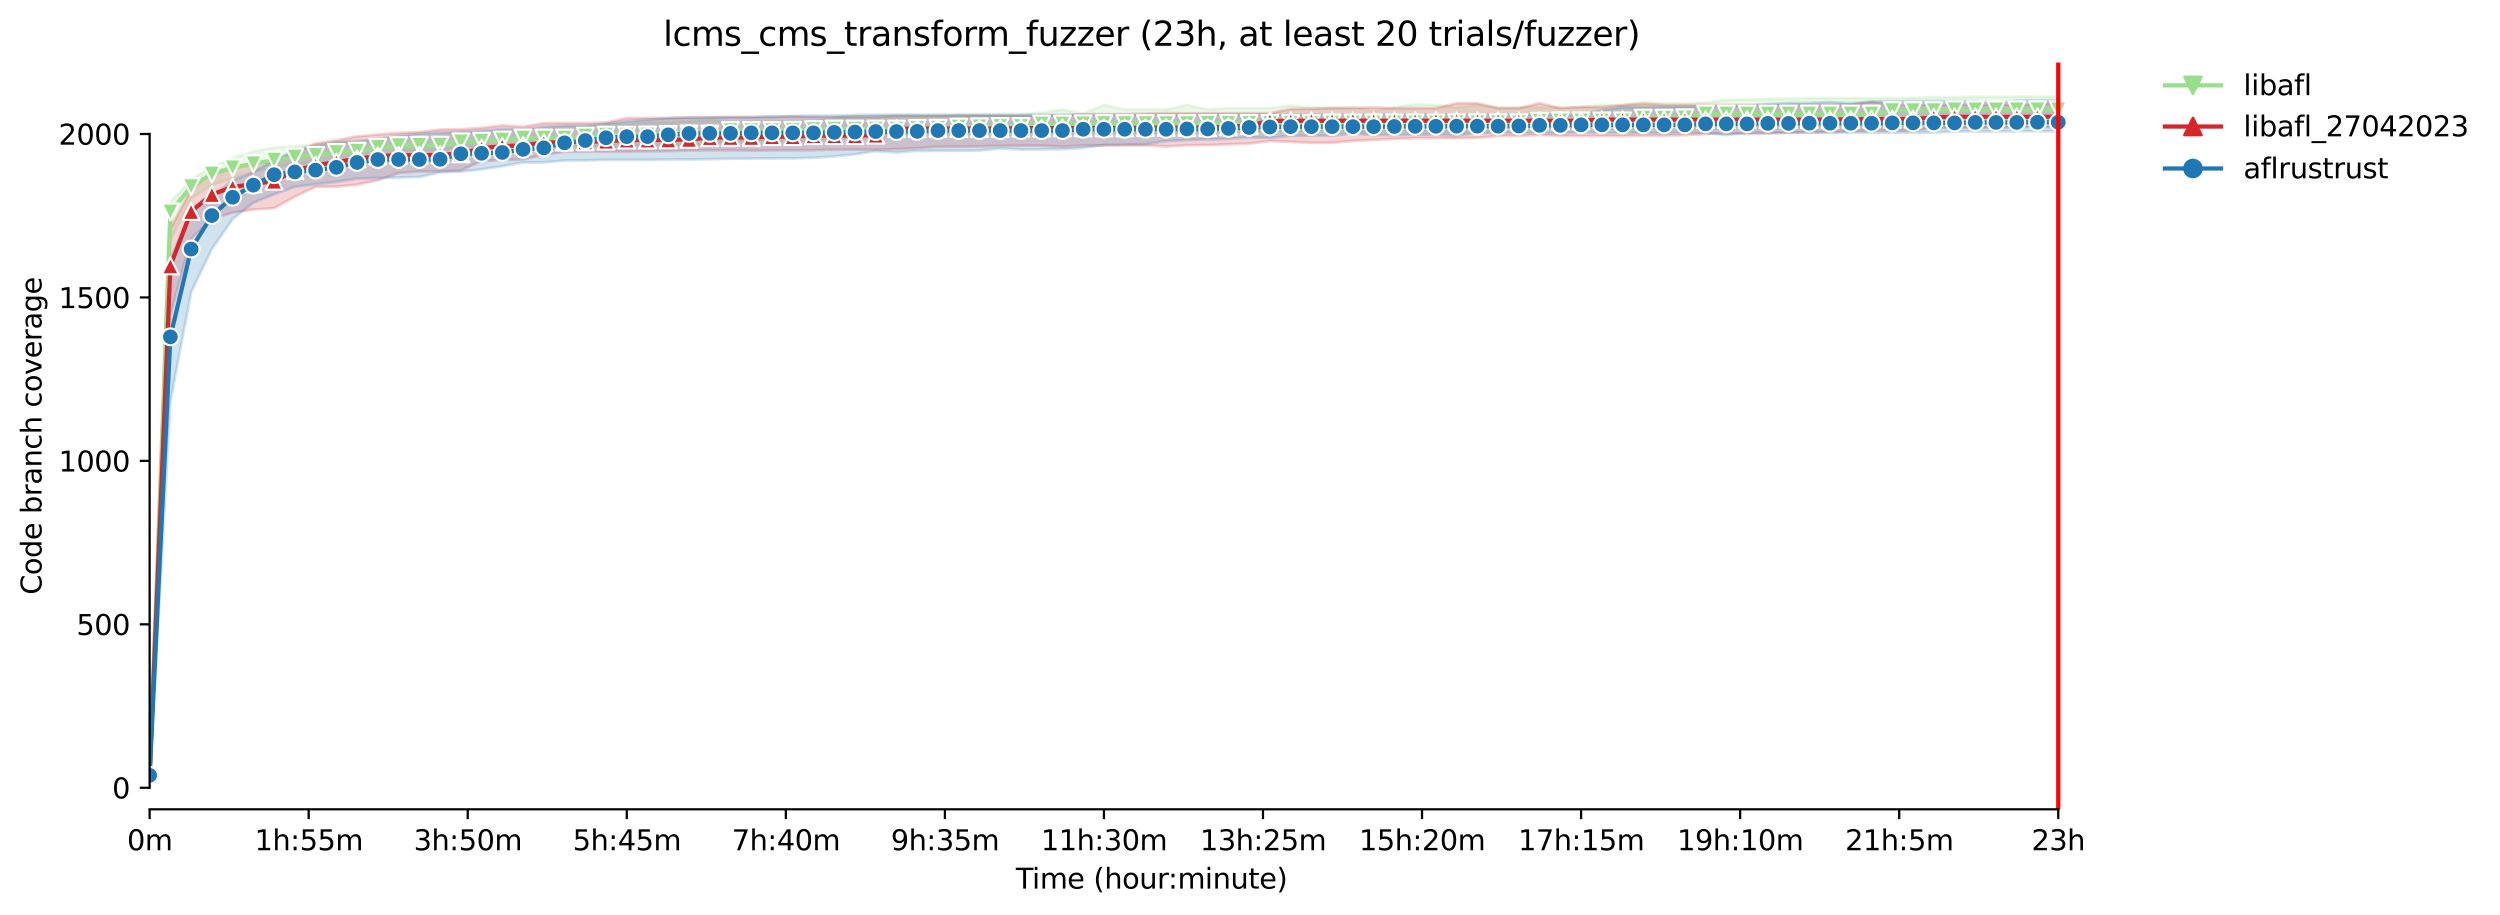 <?xml version="1.0" encoding="utf-8" standalone="no"?>
<!DOCTYPE svg PUBLIC "-//W3C//DTD SVG 1.1//EN"
  "http://www.w3.org/Graphics/SVG/1.1/DTD/svg11.dtd">
<svg xmlns:xlink="http://www.w3.org/1999/xlink" width="890.999pt" height="325.986pt" viewBox="0 0 890.999 325.986" xmlns="http://www.w3.org/2000/svg" version="1.1">
 <defs>
  <style type="text/css">*{stroke-linejoin: round; stroke-linecap: butt}</style>
 </defs>
 <g id="figure_1">
  <g id="patch_1">
   <path d="M 0 325.986 
L 890.999 325.986 
L 890.999 0 
L 0 0 
z
" style="fill: #ffffff"/>
  </g>
  <g id="axes_1">
   <g id="patch_2">
    <path d="M 53.328 288.43 
L 767.568 288.43 
L 767.568 22.318 
L 53.328 22.318 
z
" style="fill: #ffffff"/>
   </g>
   <g id="PolyCollection_1">
    <defs>
     <path id="mb9a5f75b60" d="M 53.328 -49.652 
L 53.328 -49.652 
L 60.722 -240.25 
L 68.116 -255.221 
L 75.509 -260.114 
L 82.903 -262.386 
L 90.297 -264.716 
L 97.691 -266.347 
L 105.085 -267.395 
L 112.478 -267.919 
L 119.872 -268.152 
L 127.266 -269.434 
L 134.66 -269.9 
L 142.054 -272.055 
L 149.447 -272.23 
L 156.841 -272.405 
L 164.235 -273.511 
L 171.629 -273.567 
L 179.023 -273.57 
L 186.416 -273.567 
L 193.81 -273.57 
L 201.204 -273.57 
L 208.598 -274.036 
L 215.991 -273.803 
L 223.385 -273.803 
L 230.779 -274.21 
L 238.173 -274.21 
L 245.567 -274.269 
L 252.96 -274.385 
L 260.354 -275.492 
L 267.748 -275.664 
L 275.142 -275.894 
L 282.536 -275.667 
L 289.929 -275.667 
L 297.323 -276.715 
L 304.717 -277.007 
L 312.111 -277.007 
L 319.505 -277.356 
L 326.898 -278.579 
L 334.292 -278.638 
L 341.686 -278.638 
L 349.08 -278.346 
L 356.473 -278.638 
L 363.867 -278.638 
L 371.261 -278.632 
L 378.655 -278.696 
L 386.049 -278.463 
L 393.442 -278.754 
L 400.836 -278.754 
L 408.23 -278.463 
L 415.624 -279.104 
L 423.018 -278.463 
L 430.411 -279.104 
L 437.805 -279.104 
L 445.199 -279.104 
L 452.593 -279.104 
L 459.987 -279.104 
L 467.38 -279.104 
L 474.774 -279.22 
L 482.168 -278.696 
L 489.562 -279.22 
L 496.955 -279.22 
L 504.349 -279.22 
L 511.743 -279.22 
L 519.137 -278.987 
L 526.531 -278.696 
L 533.924 -279.977 
L 541.318 -280.094 
L 548.712 -280.152 
L 556.106 -280.152 
L 563.5 -280.152 
L 570.893 -280.152 
L 578.287 -280.152 
L 585.681 -280.152 
L 593.075 -280.151 
L 600.468 -280.152 
L 607.862 -280.152 
L 615.256 -280.21 
L 622.65 -280.21 
L 630.044 -280.21 
L 637.437 -280.21 
L 644.831 -280.21 
L 652.225 -280.21 
L 659.619 -280.21 
L 667.013 -280.21 
L 674.406 -280.21 
L 681.8 -280.21 
L 689.194 -280.21 
L 696.588 -280.443 
L 703.982 -280.56 
L 711.375 -280.502 
L 718.769 -280.793 
L 726.163 -280.793 
L 733.557 -280.793 
L 733.557 -291.569 
L 733.557 -291.569 
L 726.163 -291.572 
L 718.769 -291.569 
L 711.375 -291.569 
L 703.982 -291.569 
L 696.588 -291.395 
L 689.194 -291.395 
L 681.8 -291.045 
L 674.406 -291.045 
L 667.013 -291.045 
L 659.619 -291.045 
L 652.225 -291.045 
L 644.831 -291.045 
L 637.437 -290.87 
L 630.044 -290.698 
L 622.65 -290.521 
L 615.256 -290.463 
L 607.862 -289.414 
L 600.468 -289.123 
L 593.075 -289.123 
L 585.681 -289.654 
L 578.287 -288.482 
L 570.893 -288.657 
L 563.5 -287.725 
L 556.106 -287.725 
L 548.712 -287.725 
L 541.318 -287.731 
L 533.924 -287.725 
L 526.531 -288.54 
L 519.137 -287.725 
L 511.743 -288.54 
L 504.349 -288.864 
L 496.955 -287.725 
L 489.562 -286.57 
L 482.168 -287.725 
L 474.774 -287.725 
L 467.38 -287.725 
L 459.987 -288.366 
L 452.593 -287.492 
L 445.199 -287.492 
L 437.805 -287.492 
L 430.411 -286.967 
L 423.018 -288.599 
L 415.624 -286.967 
L 408.23 -286.967 
L 400.836 -286.967 
L 393.442 -288.599 
L 386.049 -285.511 
L 378.655 -286.967 
L 371.261 -285.861 
L 363.867 -285.336 
L 356.473 -285.162 
L 349.08 -285.162 
L 341.686 -285.162 
L 334.292 -285.045 
L 326.898 -285.045 
L 319.505 -284.987 
L 312.111 -284.754 
L 304.717 -284.579 
L 297.323 -283.997 
L 289.929 -282.832 
L 282.536 -282.832 
L 275.142 -282.66 
L 267.748 -282.54 
L 260.354 -282.54 
L 252.96 -283.239 
L 245.567 -282.785 
L 238.173 -282.482 
L 230.779 -282.482 
L 223.385 -281.725 
L 215.991 -281.725 
L 208.598 -280.618 
L 201.204 -280.502 
L 193.81 -279.511 
L 186.416 -279.278 
L 179.023 -278.754 
L 171.629 -278.638 
L 164.235 -278.579 
L 156.841 -277.647 
L 149.447 -276.832 
L 142.054 -276.482 
L 134.66 -276.191 
L 127.266 -275.259 
L 119.872 -275.201 
L 112.478 -274.51 
L 105.085 -273.861 
L 97.691 -273.395 
L 90.297 -272.055 
L 82.903 -269.55 
L 75.509 -266.405 
L 68.116 -262.036 
L 60.722 -253.997 
L 53.328 -49.652 
z
" style="stroke: #98df8a; stroke-opacity: 0.2"/>
    </defs>
    <g clip-path="url(#pa807ab4000)">
     <use xlink:href="#mb9a5f75b60" x="0" y="325.986" style="fill: #98df8a; fill-opacity: 0.2; stroke: #98df8a; stroke-opacity: 0.2"/>
    </g>
   </g>
   <g id="PolyCollection_2">
    <defs>
     <path id="m1f31cf6716" d="M 53.328 -49.652 
L 53.328 -49.652 
L 60.722 -213.577 
L 68.116 -240.949 
L 75.509 -247.939 
L 82.903 -250.211 
L 90.297 -251.318 
L 97.691 -251.784 
L 105.085 -255.92 
L 112.478 -259.415 
L 119.872 -259.473 
L 127.266 -260.172 
L 134.66 -261.745 
L 142.054 -264.302 
L 149.447 -264.89 
L 156.841 -264.89 
L 164.235 -265.298 
L 171.629 -268.56 
L 179.023 -268.968 
L 186.416 -269.201 
L 193.81 -270.813 
L 201.204 -271.88 
L 208.598 -271.939 
L 215.991 -271.939 
L 223.385 -271.939 
L 230.779 -272.055 
L 238.173 -272.113 
L 245.567 -272.346 
L 252.96 -272.405 
L 260.354 -272.405 
L 267.748 -272.288 
L 275.142 -272.405 
L 282.536 -272.405 
L 289.929 -272.463 
L 297.323 -272.638 
L 304.717 -272.638 
L 312.111 -272.638 
L 319.505 -272.812 
L 326.898 -273.162 
L 334.292 -273.686 
L 341.686 -273.744 
L 349.08 -273.803 
L 356.473 -273.977 
L 363.867 -274.094 
L 371.261 -274.094 
L 378.655 -273.686 
L 386.049 -274.152 
L 393.442 -274.152 
L 400.836 -274.152 
L 408.23 -274.152 
L 415.624 -273.797 
L 423.018 -274.21 
L 430.411 -274.269 
L 437.805 -274.56 
L 445.199 -274.793 
L 452.593 -275.725 
L 459.987 -275.434 
L 467.38 -275.084 
L 474.774 -275.084 
L 482.168 -275.783 
L 489.562 -276.133 
L 496.955 -276.482 
L 504.349 -276.774 
L 511.743 -276.774 
L 519.137 -276.774 
L 526.531 -276.89 
L 533.924 -277.531 
L 541.318 -277.531 
L 548.712 -277.88 
L 556.106 -277.531 
L 563.5 -277.531 
L 570.893 -277.531 
L 578.287 -277.531 
L 585.681 -277.647 
L 593.075 -277.647 
L 600.468 -277.822 
L 607.862 -278.23 
L 615.256 -278.463 
L 622.65 -278.23 
L 630.044 -278.346 
L 637.437 -278.693 
L 644.831 -278.871 
L 652.225 -278.929 
L 659.619 -279.22 
L 667.013 -279.395 
L 674.406 -279.453 
L 681.8 -279.331 
L 689.194 -280.443 
L 696.588 -280.443 
L 703.982 -280.443 
L 711.375 -280.502 
L 718.769 -280.735 
L 726.163 -280.901 
L 733.557 -280.56 
L 733.557 -289.589 
L 733.557 -289.589 
L 726.163 -288.715 
L 718.769 -288.715 
L 711.375 -288.715 
L 703.982 -288.715 
L 696.588 -288.715 
L 689.194 -288.715 
L 681.8 -288.731 
L 674.406 -288.715 
L 667.013 -289.647 
L 659.619 -288.725 
L 652.225 -288.54 
L 644.831 -288.54 
L 637.437 -288.54 
L 630.044 -288.54 
L 622.65 -288.54 
L 615.256 -288.54 
L 607.862 -288.54 
L 600.468 -288.54 
L 593.075 -288.54 
L 585.681 -289.014 
L 578.287 -288.548 
L 570.893 -287.783 
L 563.5 -287.9 
L 556.106 -287.434 
L 548.712 -289.181 
L 541.318 -287.434 
L 533.924 -287.434 
L 526.531 -289.181 
L 519.137 -289.181 
L 511.743 -287.434 
L 504.349 -287.434 
L 496.955 -287.434 
L 489.562 -287.668 
L 482.168 -287.492 
L 474.774 -287.434 
L 467.38 -287.2 
L 459.987 -287.142 
L 452.593 -285.628 
L 445.199 -285.628 
L 437.805 -285.628 
L 430.411 -285.628 
L 423.018 -285.569 
L 415.624 -285.686 
L 408.23 -285.453 
L 400.836 -285.278 
L 393.442 -285.278 
L 386.049 -285.278 
L 378.655 -284.929 
L 371.261 -284.812 
L 363.867 -284.696 
L 356.473 -284.696 
L 349.08 -284.696 
L 341.686 -284.696 
L 334.292 -284.637 
L 326.898 -284.637 
L 319.505 -284.637 
L 312.111 -284.288 
L 304.717 -284.288 
L 297.323 -284.288 
L 289.929 -284.288 
L 282.536 -284.521 
L 275.142 -284.288 
L 267.748 -284.288 
L 260.354 -284.288 
L 252.96 -284.171 
L 245.567 -284.171 
L 238.173 -283.938 
L 230.779 -283.938 
L 223.385 -283.88 
L 215.991 -282.307 
L 208.598 -282.133 
L 201.204 -282.133 
L 193.81 -282.074 
L 186.416 -280.793 
L 179.023 -281.259 
L 171.629 -280.385 
L 164.235 -279.919 
L 156.841 -279.803 
L 149.447 -278.871 
L 142.054 -278.638 
L 134.66 -278.003 
L 127.266 -277.356 
L 119.872 -275.958 
L 112.478 -274.793 
L 105.085 -271.997 
L 97.691 -268.094 
L 90.297 -267.978 
L 82.903 -266.234 
L 75.509 -264.739 
L 68.116 -258.424 
L 60.722 -244.502 
L 53.328 -49.652 
z
" style="stroke: #d62728; stroke-opacity: 0.2"/>
    </defs>
    <g clip-path="url(#pa807ab4000)">
     <use xlink:href="#m1f31cf6716" x="0" y="325.986" style="fill: #d62728; fill-opacity: 0.2; stroke: #d62728; stroke-opacity: 0.2"/>
    </g>
   </g>
   <g id="PolyCollection_3">
    <defs>
     <path id="m2cfe04db65" d="M 53.328 -49.652 
L 53.328 -49.652 
L 60.722 -182.756 
L 68.116 -221.843 
L 75.509 -237.279 
L 82.903 -247.881 
L 90.297 -253.764 
L 97.691 -256.735 
L 105.085 -259.415 
L 112.478 -260.347 
L 119.872 -261.162 
L 127.266 -262.327 
L 134.66 -262.56 
L 142.054 -262.735 
L 149.447 -262.91 
L 156.841 -264.599 
L 164.235 -264.832 
L 171.629 -265.648 
L 179.023 -266.754 
L 186.416 -268.094 
L 193.81 -268.094 
L 201.204 -268.793 
L 208.598 -268.793 
L 215.991 -269.026 
L 223.385 -269.026 
L 230.779 -269.026 
L 238.173 -269.143 
L 245.567 -269.143 
L 252.96 -269.259 
L 260.354 -269.434 
L 267.748 -269.492 
L 275.142 -269.55 
L 282.536 -269.55 
L 289.929 -269.783 
L 297.323 -270.249 
L 304.717 -271.007 
L 312.111 -272.113 
L 319.505 -271.627 
L 326.898 -272.23 
L 334.292 -272.23 
L 341.686 -272.288 
L 349.08 -272.346 
L 356.473 -273.104 
L 363.867 -272.696 
L 371.261 -272.754 
L 378.655 -272.812 
L 386.049 -273.265 
L 393.442 -274.327 
L 400.836 -274.502 
L 408.23 -274.56 
L 415.624 -275.718 
L 423.018 -276.075 
L 430.411 -276.308 
L 437.805 -276.482 
L 445.199 -277.065 
L 452.593 -276.832 
L 459.987 -277.647 
L 467.38 -277.647 
L 474.774 -277.647 
L 482.168 -278.405 
L 489.562 -277.88 
L 496.955 -277.88 
L 504.349 -277.997 
L 511.743 -277.997 
L 519.137 -277.698 
L 526.531 -278.579 
L 533.924 -278.579 
L 541.318 -278.579 
L 548.712 -278.579 
L 556.106 -278.45 
L 563.5 -278.871 
L 570.893 -278.638 
L 578.287 -278.638 
L 585.681 -278.638 
L 593.075 -278.509 
L 600.468 -278.638 
L 607.862 -278.638 
L 615.256 -277.822 
L 622.65 -278.696 
L 630.044 -278.696 
L 637.437 -278.696 
L 644.831 -278.754 
L 652.225 -278.748 
L 659.619 -278.754 
L 667.013 -278.754 
L 674.406 -278.754 
L 681.8 -278.754 
L 689.194 -278.754 
L 696.588 -279.104 
L 703.982 -279.162 
L 711.375 -279.162 
L 718.769 -279.22 
L 726.163 -279.214 
L 733.557 -279.22 
L 733.557 -290.171 
L 733.557 -290.171 
L 726.163 -290.171 
L 718.769 -290.171 
L 711.375 -289.356 
L 703.982 -289.997 
L 696.588 -289.997 
L 689.194 -289.997 
L 681.8 -289.938 
L 674.406 -289.88 
L 667.013 -289.822 
L 659.619 -289.181 
L 652.225 -289.592 
L 644.831 -289.298 
L 637.437 -289.239 
L 630.044 -288.832 
L 622.65 -288.307 
L 615.256 -288.016 
L 607.862 -288.016 
L 600.468 -287.841 
L 593.075 -287.841 
L 585.681 -287.841 
L 578.287 -287.783 
L 570.893 -286.734 
L 563.5 -285.162 
L 556.106 -285.162 
L 548.712 -285.162 
L 541.318 -285.162 
L 533.924 -285.162 
L 526.531 -285.162 
L 519.137 -285.162 
L 511.743 -285.22 
L 504.349 -285.106 
L 496.955 -285.103 
L 489.562 -285.103 
L 482.168 -285.22 
L 474.774 -285.22 
L 467.38 -285.103 
L 459.987 -285.103 
L 452.593 -285.103 
L 445.199 -285.045 
L 437.805 -285.045 
L 430.411 -285.103 
L 423.018 -285.045 
L 415.624 -285.045 
L 408.23 -285.103 
L 400.836 -285.045 
L 393.442 -285.045 
L 386.049 -285.045 
L 378.655 -285.045 
L 371.261 -285.103 
L 363.867 -284.987 
L 356.473 -285.045 
L 349.08 -285.045 
L 341.686 -285.045 
L 334.292 -284.987 
L 326.898 -285.045 
L 319.505 -285.045 
L 312.111 -285.045 
L 304.717 -284.987 
L 297.323 -284.754 
L 289.929 -284.754 
L 282.536 -284.637 
L 275.142 -284.579 
L 267.748 -284.23 
L 260.354 -284.23 
L 252.96 -284.113 
L 245.567 -283.997 
L 238.173 -283.88 
L 230.779 -283.356 
L 223.385 -282.715 
L 215.991 -281.9 
L 208.598 -281.201 
L 201.204 -281.201 
L 193.81 -280.793 
L 186.416 -279.861 
L 179.023 -279.986 
L 171.629 -279.395 
L 164.235 -279.045 
L 156.841 -278.696 
L 149.447 -278.346 
L 142.054 -277.647 
L 134.66 -276.424 
L 127.266 -275.725 
L 119.872 -275.201 
L 112.478 -273.803 
L 105.085 -272.362 
L 97.691 -268.968 
L 90.297 -264.599 
L 82.903 -261.63 
L 75.509 -256.094 
L 68.116 -251.376 
L 60.722 -233.493 
L 53.328 -49.652 
z
" style="stroke: #1f77b4; stroke-opacity: 0.2"/>
    </defs>
    <g clip-path="url(#pa807ab4000)">
     <use xlink:href="#m2cfe04db65" x="0" y="325.986" style="fill: #1f77b4; fill-opacity: 0.2; stroke: #1f77b4; stroke-opacity: 0.2"/>
    </g>
   </g>
   <g id="matplotlib.axis_1">
    <g id="xtick_1">
     <g id="line2d_1">
      <defs>
       <path id="m0ce7e76edb" d="M 0 0 
L 0 3.5 
" style="stroke: #000000; stroke-width: 0.8"/>
      </defs>
      <g>
       <use xlink:href="#m0ce7e76edb" x="53.328" y="288.43" style="stroke: #000000; stroke-width: 0.8"/>
      </g>
     </g>
     <g id="text_1">
      <!-- 0m -->
      <g transform="translate(45.277 303.029) scale(0.1 -0.1)">
       <defs>
        <path id="DejaVuSans-30" d="M 2034 4250 
Q 1547 4250 1301 3770 
Q 1056 3291 1056 2328 
Q 1056 1369 1301 889 
Q 1547 409 2034 409 
Q 2525 409 2770 889 
Q 3016 1369 3016 2328 
Q 3016 3291 2770 3770 
Q 2525 4250 2034 4250 
z
M 2034 4750 
Q 2819 4750 3233 4129 
Q 3647 3509 3647 2328 
Q 3647 1150 3233 529 
Q 2819 -91 2034 -91 
Q 1250 -91 836 529 
Q 422 1150 422 2328 
Q 422 3509 836 4129 
Q 1250 4750 2034 4750 
z
" transform="scale(0.016)"/>
        <path id="DejaVuSans-6d" d="M 3328 2828 
Q 3544 3216 3844 3400 
Q 4144 3584 4550 3584 
Q 5097 3584 5394 3201 
Q 5691 2819 5691 2113 
L 5691 0 
L 5113 0 
L 5113 2094 
Q 5113 2597 4934 2840 
Q 4756 3084 4391 3084 
Q 3944 3084 3684 2787 
Q 3425 2491 3425 1978 
L 3425 0 
L 2847 0 
L 2847 2094 
Q 2847 2600 2669 2842 
Q 2491 3084 2119 3084 
Q 1678 3084 1418 2786 
Q 1159 2488 1159 1978 
L 1159 0 
L 581 0 
L 581 3500 
L 1159 3500 
L 1159 2956 
Q 1356 3278 1631 3431 
Q 1906 3584 2284 3584 
Q 2666 3584 2933 3390 
Q 3200 3197 3328 2828 
z
" transform="scale(0.016)"/>
       </defs>
       <use xlink:href="#DejaVuSans-30"/>
       <use xlink:href="#DejaVuSans-6d" x="63.623"/>
      </g>
     </g>
    </g>
    <g id="xtick_2">
     <g id="line2d_2">
      <g>
       <use xlink:href="#m0ce7e76edb" x="110.014" y="288.43" style="stroke: #000000; stroke-width: 0.8"/>
      </g>
     </g>
     <g id="text_2">
      <!-- 1h:55m -->
      <g transform="translate(90.747 303.029) scale(0.1 -0.1)">
       <defs>
        <path id="DejaVuSans-31" d="M 794 531 
L 1825 531 
L 1825 4091 
L 703 3866 
L 703 4441 
L 1819 4666 
L 2450 4666 
L 2450 531 
L 3481 531 
L 3481 0 
L 794 0 
L 794 531 
z
" transform="scale(0.016)"/>
        <path id="DejaVuSans-68" d="M 3513 2113 
L 3513 0 
L 2938 0 
L 2938 2094 
Q 2938 2591 2744 2837 
Q 2550 3084 2163 3084 
Q 1697 3084 1428 2787 
Q 1159 2491 1159 1978 
L 1159 0 
L 581 0 
L 581 4863 
L 1159 4863 
L 1159 2956 
Q 1366 3272 1645 3428 
Q 1925 3584 2291 3584 
Q 2894 3584 3203 3211 
Q 3513 2838 3513 2113 
z
" transform="scale(0.016)"/>
        <path id="DejaVuSans-3a" d="M 750 794 
L 1409 794 
L 1409 0 
L 750 0 
L 750 794 
z
M 750 3309 
L 1409 3309 
L 1409 2516 
L 750 2516 
L 750 3309 
z
" transform="scale(0.016)"/>
        <path id="DejaVuSans-35" d="M 691 4666 
L 3169 4666 
L 3169 4134 
L 1269 4134 
L 1269 2991 
Q 1406 3038 1543 3061 
Q 1681 3084 1819 3084 
Q 2600 3084 3056 2656 
Q 3513 2228 3513 1497 
Q 3513 744 3044 326 
Q 2575 -91 1722 -91 
Q 1428 -91 1123 -41 
Q 819 9 494 109 
L 494 744 
Q 775 591 1075 516 
Q 1375 441 1709 441 
Q 2250 441 2565 725 
Q 2881 1009 2881 1497 
Q 2881 1984 2565 2268 
Q 2250 2553 1709 2553 
Q 1456 2553 1204 2497 
Q 953 2441 691 2322 
L 691 4666 
z
" transform="scale(0.016)"/>
       </defs>
       <use xlink:href="#DejaVuSans-31"/>
       <use xlink:href="#DejaVuSans-68" x="63.623"/>
       <use xlink:href="#DejaVuSans-3a" x="127.002"/>
       <use xlink:href="#DejaVuSans-35" x="160.693"/>
       <use xlink:href="#DejaVuSans-35" x="224.316"/>
       <use xlink:href="#DejaVuSans-6d" x="287.939"/>
      </g>
     </g>
    </g>
    <g id="xtick_3">
     <g id="line2d_3">
      <g>
       <use xlink:href="#m0ce7e76edb" x="166.7" y="288.43" style="stroke: #000000; stroke-width: 0.8"/>
      </g>
     </g>
     <g id="text_3">
      <!-- 3h:50m -->
      <g transform="translate(147.432 303.029) scale(0.1 -0.1)">
       <defs>
        <path id="DejaVuSans-33" d="M 2597 2516 
Q 3050 2419 3304 2112 
Q 3559 1806 3559 1356 
Q 3559 666 3084 287 
Q 2609 -91 1734 -91 
Q 1441 -91 1130 -33 
Q 819 25 488 141 
L 488 750 
Q 750 597 1062 519 
Q 1375 441 1716 441 
Q 2309 441 2620 675 
Q 2931 909 2931 1356 
Q 2931 1769 2642 2001 
Q 2353 2234 1838 2234 
L 1294 2234 
L 1294 2753 
L 1863 2753 
Q 2328 2753 2575 2939 
Q 2822 3125 2822 3475 
Q 2822 3834 2567 4026 
Q 2313 4219 1838 4219 
Q 1578 4219 1281 4162 
Q 984 4106 628 3988 
L 628 4550 
Q 988 4650 1302 4700 
Q 1616 4750 1894 4750 
Q 2613 4750 3031 4423 
Q 3450 4097 3450 3541 
Q 3450 3153 3228 2886 
Q 3006 2619 2597 2516 
z
" transform="scale(0.016)"/>
       </defs>
       <use xlink:href="#DejaVuSans-33"/>
       <use xlink:href="#DejaVuSans-68" x="63.623"/>
       <use xlink:href="#DejaVuSans-3a" x="127.002"/>
       <use xlink:href="#DejaVuSans-35" x="160.693"/>
       <use xlink:href="#DejaVuSans-30" x="224.316"/>
       <use xlink:href="#DejaVuSans-6d" x="287.939"/>
      </g>
     </g>
    </g>
    <g id="xtick_4">
     <g id="line2d_4">
      <g>
       <use xlink:href="#m0ce7e76edb" x="223.385" y="288.43" style="stroke: #000000; stroke-width: 0.8"/>
      </g>
     </g>
     <g id="text_4">
      <!-- 5h:45m -->
      <g transform="translate(204.118 303.029) scale(0.1 -0.1)">
       <defs>
        <path id="DejaVuSans-34" d="M 2419 4116 
L 825 1625 
L 2419 1625 
L 2419 4116 
z
M 2253 4666 
L 3047 4666 
L 3047 1625 
L 3713 1625 
L 3713 1100 
L 3047 1100 
L 3047 0 
L 2419 0 
L 2419 1100 
L 313 1100 
L 313 1709 
L 2253 4666 
z
" transform="scale(0.016)"/>
       </defs>
       <use xlink:href="#DejaVuSans-35"/>
       <use xlink:href="#DejaVuSans-68" x="63.623"/>
       <use xlink:href="#DejaVuSans-3a" x="127.002"/>
       <use xlink:href="#DejaVuSans-34" x="160.693"/>
       <use xlink:href="#DejaVuSans-35" x="224.316"/>
       <use xlink:href="#DejaVuSans-6d" x="287.939"/>
      </g>
     </g>
    </g>
    <g id="xtick_5">
     <g id="line2d_5">
      <g>
       <use xlink:href="#m0ce7e76edb" x="280.071" y="288.43" style="stroke: #000000; stroke-width: 0.8"/>
      </g>
     </g>
     <g id="text_5">
      <!-- 7h:40m -->
      <g transform="translate(260.804 303.029) scale(0.1 -0.1)">
       <defs>
        <path id="DejaVuSans-37" d="M 525 4666 
L 3525 4666 
L 3525 4397 
L 1831 0 
L 1172 0 
L 2766 4134 
L 525 4134 
L 525 4666 
z
" transform="scale(0.016)"/>
       </defs>
       <use xlink:href="#DejaVuSans-37"/>
       <use xlink:href="#DejaVuSans-68" x="63.623"/>
       <use xlink:href="#DejaVuSans-3a" x="127.002"/>
       <use xlink:href="#DejaVuSans-34" x="160.693"/>
       <use xlink:href="#DejaVuSans-30" x="224.316"/>
       <use xlink:href="#DejaVuSans-6d" x="287.939"/>
      </g>
     </g>
    </g>
    <g id="xtick_6">
     <g id="line2d_6">
      <g>
       <use xlink:href="#m0ce7e76edb" x="336.757" y="288.43" style="stroke: #000000; stroke-width: 0.8"/>
      </g>
     </g>
     <g id="text_6">
      <!-- 9h:35m -->
      <g transform="translate(317.49 303.029) scale(0.1 -0.1)">
       <defs>
        <path id="DejaVuSans-39" d="M 703 97 
L 703 672 
Q 941 559 1184 500 
Q 1428 441 1663 441 
Q 2288 441 2617 861 
Q 2947 1281 2994 2138 
Q 2813 1869 2534 1725 
Q 2256 1581 1919 1581 
Q 1219 1581 811 2004 
Q 403 2428 403 3163 
Q 403 3881 828 4315 
Q 1253 4750 1959 4750 
Q 2769 4750 3195 4129 
Q 3622 3509 3622 2328 
Q 3622 1225 3098 567 
Q 2575 -91 1691 -91 
Q 1453 -91 1209 -44 
Q 966 3 703 97 
z
M 1959 2075 
Q 2384 2075 2632 2365 
Q 2881 2656 2881 3163 
Q 2881 3666 2632 3958 
Q 2384 4250 1959 4250 
Q 1534 4250 1286 3958 
Q 1038 3666 1038 3163 
Q 1038 2656 1286 2365 
Q 1534 2075 1959 2075 
z
" transform="scale(0.016)"/>
       </defs>
       <use xlink:href="#DejaVuSans-39"/>
       <use xlink:href="#DejaVuSans-68" x="63.623"/>
       <use xlink:href="#DejaVuSans-3a" x="127.002"/>
       <use xlink:href="#DejaVuSans-33" x="160.693"/>
       <use xlink:href="#DejaVuSans-35" x="224.316"/>
       <use xlink:href="#DejaVuSans-6d" x="287.939"/>
      </g>
     </g>
    </g>
    <g id="xtick_7">
     <g id="line2d_7">
      <g>
       <use xlink:href="#m0ce7e76edb" x="393.442" y="288.43" style="stroke: #000000; stroke-width: 0.8"/>
      </g>
     </g>
     <g id="text_7">
      <!-- 11h:30m -->
      <g transform="translate(370.994 303.029) scale(0.1 -0.1)">
       <use xlink:href="#DejaVuSans-31"/>
       <use xlink:href="#DejaVuSans-31" x="63.623"/>
       <use xlink:href="#DejaVuSans-68" x="127.246"/>
       <use xlink:href="#DejaVuSans-3a" x="190.625"/>
       <use xlink:href="#DejaVuSans-33" x="224.316"/>
       <use xlink:href="#DejaVuSans-30" x="287.939"/>
       <use xlink:href="#DejaVuSans-6d" x="351.562"/>
      </g>
     </g>
    </g>
    <g id="xtick_8">
     <g id="line2d_8">
      <g>
       <use xlink:href="#m0ce7e76edb" x="450.128" y="288.43" style="stroke: #000000; stroke-width: 0.8"/>
      </g>
     </g>
     <g id="text_8">
      <!-- 13h:25m -->
      <g transform="translate(427.68 303.029) scale(0.1 -0.1)">
       <defs>
        <path id="DejaVuSans-32" d="M 1228 531 
L 3431 531 
L 3431 0 
L 469 0 
L 469 531 
Q 828 903 1448 1529 
Q 2069 2156 2228 2338 
Q 2531 2678 2651 2914 
Q 2772 3150 2772 3378 
Q 2772 3750 2511 3984 
Q 2250 4219 1831 4219 
Q 1534 4219 1204 4116 
Q 875 4013 500 3803 
L 500 4441 
Q 881 4594 1212 4672 
Q 1544 4750 1819 4750 
Q 2544 4750 2975 4387 
Q 3406 4025 3406 3419 
Q 3406 3131 3298 2873 
Q 3191 2616 2906 2266 
Q 2828 2175 2409 1742 
Q 1991 1309 1228 531 
z
" transform="scale(0.016)"/>
       </defs>
       <use xlink:href="#DejaVuSans-31"/>
       <use xlink:href="#DejaVuSans-33" x="63.623"/>
       <use xlink:href="#DejaVuSans-68" x="127.246"/>
       <use xlink:href="#DejaVuSans-3a" x="190.625"/>
       <use xlink:href="#DejaVuSans-32" x="224.316"/>
       <use xlink:href="#DejaVuSans-35" x="287.939"/>
       <use xlink:href="#DejaVuSans-6d" x="351.562"/>
      </g>
     </g>
    </g>
    <g id="xtick_9">
     <g id="line2d_9">
      <g>
       <use xlink:href="#m0ce7e76edb" x="506.814" y="288.43" style="stroke: #000000; stroke-width: 0.8"/>
      </g>
     </g>
     <g id="text_9">
      <!-- 15h:20m -->
      <g transform="translate(484.365 303.029) scale(0.1 -0.1)">
       <use xlink:href="#DejaVuSans-31"/>
       <use xlink:href="#DejaVuSans-35" x="63.623"/>
       <use xlink:href="#DejaVuSans-68" x="127.246"/>
       <use xlink:href="#DejaVuSans-3a" x="190.625"/>
       <use xlink:href="#DejaVuSans-32" x="224.316"/>
       <use xlink:href="#DejaVuSans-30" x="287.939"/>
       <use xlink:href="#DejaVuSans-6d" x="351.562"/>
      </g>
     </g>
    </g>
    <g id="xtick_10">
     <g id="line2d_10">
      <g>
       <use xlink:href="#m0ce7e76edb" x="563.5" y="288.43" style="stroke: #000000; stroke-width: 0.8"/>
      </g>
     </g>
     <g id="text_10">
      <!-- 17h:15m -->
      <g transform="translate(541.051 303.029) scale(0.1 -0.1)">
       <use xlink:href="#DejaVuSans-31"/>
       <use xlink:href="#DejaVuSans-37" x="63.623"/>
       <use xlink:href="#DejaVuSans-68" x="127.246"/>
       <use xlink:href="#DejaVuSans-3a" x="190.625"/>
       <use xlink:href="#DejaVuSans-31" x="224.316"/>
       <use xlink:href="#DejaVuSans-35" x="287.939"/>
       <use xlink:href="#DejaVuSans-6d" x="351.562"/>
      </g>
     </g>
    </g>
    <g id="xtick_11">
     <g id="line2d_11">
      <g>
       <use xlink:href="#m0ce7e76edb" x="620.185" y="288.43" style="stroke: #000000; stroke-width: 0.8"/>
      </g>
     </g>
     <g id="text_11">
      <!-- 19h:10m -->
      <g transform="translate(597.737 303.029) scale(0.1 -0.1)">
       <use xlink:href="#DejaVuSans-31"/>
       <use xlink:href="#DejaVuSans-39" x="63.623"/>
       <use xlink:href="#DejaVuSans-68" x="127.246"/>
       <use xlink:href="#DejaVuSans-3a" x="190.625"/>
       <use xlink:href="#DejaVuSans-31" x="224.316"/>
       <use xlink:href="#DejaVuSans-30" x="287.939"/>
       <use xlink:href="#DejaVuSans-6d" x="351.562"/>
      </g>
     </g>
    </g>
    <g id="xtick_12">
     <g id="line2d_12">
      <g>
       <use xlink:href="#m0ce7e76edb" x="676.871" y="288.43" style="stroke: #000000; stroke-width: 0.8"/>
      </g>
     </g>
     <g id="text_12">
      <!-- 21h:5m -->
      <g transform="translate(657.604 303.029) scale(0.1 -0.1)">
       <use xlink:href="#DejaVuSans-32"/>
       <use xlink:href="#DejaVuSans-31" x="63.623"/>
       <use xlink:href="#DejaVuSans-68" x="127.246"/>
       <use xlink:href="#DejaVuSans-3a" x="190.625"/>
       <use xlink:href="#DejaVuSans-35" x="224.316"/>
       <use xlink:href="#DejaVuSans-6d" x="287.939"/>
      </g>
     </g>
    </g>
    <g id="xtick_13">
     <g id="line2d_13">
      <g>
       <use xlink:href="#m0ce7e76edb" x="733.557" y="288.43" style="stroke: #000000; stroke-width: 0.8"/>
      </g>
     </g>
     <g id="text_13">
      <!-- 23h -->
      <g transform="translate(724.025 303.029) scale(0.1 -0.1)">
       <use xlink:href="#DejaVuSans-32"/>
       <use xlink:href="#DejaVuSans-33" x="63.623"/>
       <use xlink:href="#DejaVuSans-68" x="127.246"/>
      </g>
     </g>
    </g>
    <g id="text_14">
     <!-- Time (hour:minute) -->
     <g transform="translate(362.041 316.707) scale(0.1 -0.1)">
      <defs>
       <path id="DejaVuSans-54" d="M -19 4666 
L 3928 4666 
L 3928 4134 
L 2272 4134 
L 2272 0 
L 1638 0 
L 1638 4134 
L -19 4134 
L -19 4666 
z
" transform="scale(0.016)"/>
       <path id="DejaVuSans-69" d="M 603 3500 
L 1178 3500 
L 1178 0 
L 603 0 
L 603 3500 
z
M 603 4863 
L 1178 4863 
L 1178 4134 
L 603 4134 
L 603 4863 
z
" transform="scale(0.016)"/>
       <path id="DejaVuSans-65" d="M 3597 1894 
L 3597 1613 
L 953 1613 
Q 991 1019 1311 708 
Q 1631 397 2203 397 
Q 2534 397 2845 478 
Q 3156 559 3463 722 
L 3463 178 
Q 3153 47 2828 -22 
Q 2503 -91 2169 -91 
Q 1331 -91 842 396 
Q 353 884 353 1716 
Q 353 2575 817 3079 
Q 1281 3584 2069 3584 
Q 2775 3584 3186 3129 
Q 3597 2675 3597 1894 
z
M 3022 2063 
Q 3016 2534 2758 2815 
Q 2500 3097 2075 3097 
Q 1594 3097 1305 2825 
Q 1016 2553 972 2059 
L 3022 2063 
z
" transform="scale(0.016)"/>
       <path id="DejaVuSans-20" transform="scale(0.016)"/>
       <path id="DejaVuSans-28" d="M 1984 4856 
Q 1566 4138 1362 3434 
Q 1159 2731 1159 2009 
Q 1159 1288 1364 580 
Q 1569 -128 1984 -844 
L 1484 -844 
Q 1016 -109 783 600 
Q 550 1309 550 2009 
Q 550 2706 781 3412 
Q 1013 4119 1484 4856 
L 1984 4856 
z
" transform="scale(0.016)"/>
       <path id="DejaVuSans-6f" d="M 1959 3097 
Q 1497 3097 1228 2736 
Q 959 2375 959 1747 
Q 959 1119 1226 758 
Q 1494 397 1959 397 
Q 2419 397 2687 759 
Q 2956 1122 2956 1747 
Q 2956 2369 2687 2733 
Q 2419 3097 1959 3097 
z
M 1959 3584 
Q 2709 3584 3137 3096 
Q 3566 2609 3566 1747 
Q 3566 888 3137 398 
Q 2709 -91 1959 -91 
Q 1206 -91 779 398 
Q 353 888 353 1747 
Q 353 2609 779 3096 
Q 1206 3584 1959 3584 
z
" transform="scale(0.016)"/>
       <path id="DejaVuSans-75" d="M 544 1381 
L 544 3500 
L 1119 3500 
L 1119 1403 
Q 1119 906 1312 657 
Q 1506 409 1894 409 
Q 2359 409 2629 706 
Q 2900 1003 2900 1516 
L 2900 3500 
L 3475 3500 
L 3475 0 
L 2900 0 
L 2900 538 
Q 2691 219 2414 64 
Q 2138 -91 1772 -91 
Q 1169 -91 856 284 
Q 544 659 544 1381 
z
M 1991 3584 
L 1991 3584 
z
" transform="scale(0.016)"/>
       <path id="DejaVuSans-72" d="M 2631 2963 
Q 2534 3019 2420 3045 
Q 2306 3072 2169 3072 
Q 1681 3072 1420 2755 
Q 1159 2438 1159 1844 
L 1159 0 
L 581 0 
L 581 3500 
L 1159 3500 
L 1159 2956 
Q 1341 3275 1631 3429 
Q 1922 3584 2338 3584 
Q 2397 3584 2469 3576 
Q 2541 3569 2628 3553 
L 2631 2963 
z
" transform="scale(0.016)"/>
       <path id="DejaVuSans-6e" d="M 3513 2113 
L 3513 0 
L 2938 0 
L 2938 2094 
Q 2938 2591 2744 2837 
Q 2550 3084 2163 3084 
Q 1697 3084 1428 2787 
Q 1159 2491 1159 1978 
L 1159 0 
L 581 0 
L 581 3500 
L 1159 3500 
L 1159 2956 
Q 1366 3272 1645 3428 
Q 1925 3584 2291 3584 
Q 2894 3584 3203 3211 
Q 3513 2838 3513 2113 
z
" transform="scale(0.016)"/>
       <path id="DejaVuSans-74" d="M 1172 4494 
L 1172 3500 
L 2356 3500 
L 2356 3053 
L 1172 3053 
L 1172 1153 
Q 1172 725 1289 603 
Q 1406 481 1766 481 
L 2356 481 
L 2356 0 
L 1766 0 
Q 1100 0 847 248 
Q 594 497 594 1153 
L 594 3053 
L 172 3053 
L 172 3500 
L 594 3500 
L 594 4494 
L 1172 4494 
z
" transform="scale(0.016)"/>
       <path id="DejaVuSans-29" d="M 513 4856 
L 1013 4856 
Q 1481 4119 1714 3412 
Q 1947 2706 1947 2009 
Q 1947 1309 1714 600 
Q 1481 -109 1013 -844 
L 513 -844 
Q 928 -128 1133 580 
Q 1338 1288 1338 2009 
Q 1338 2731 1133 3434 
Q 928 4138 513 4856 
z
" transform="scale(0.016)"/>
      </defs>
      <use xlink:href="#DejaVuSans-54"/>
      <use xlink:href="#DejaVuSans-69" x="57.959"/>
      <use xlink:href="#DejaVuSans-6d" x="85.742"/>
      <use xlink:href="#DejaVuSans-65" x="183.154"/>
      <use xlink:href="#DejaVuSans-20" x="244.678"/>
      <use xlink:href="#DejaVuSans-28" x="276.465"/>
      <use xlink:href="#DejaVuSans-68" x="315.479"/>
      <use xlink:href="#DejaVuSans-6f" x="378.857"/>
      <use xlink:href="#DejaVuSans-75" x="440.039"/>
      <use xlink:href="#DejaVuSans-72" x="503.418"/>
      <use xlink:href="#DejaVuSans-3a" x="542.781"/>
      <use xlink:href="#DejaVuSans-6d" x="576.473"/>
      <use xlink:href="#DejaVuSans-69" x="673.885"/>
      <use xlink:href="#DejaVuSans-6e" x="701.668"/>
      <use xlink:href="#DejaVuSans-75" x="765.047"/>
      <use xlink:href="#DejaVuSans-74" x="828.426"/>
      <use xlink:href="#DejaVuSans-65" x="867.635"/>
      <use xlink:href="#DejaVuSans-29" x="929.158"/>
     </g>
    </g>
   </g>
   <g id="matplotlib.axis_2">
    <g id="ytick_1">
     <g id="line2d_14">
      <defs>
       <path id="m1306b97f62" d="M 0 0 
L -3.5 0 
" style="stroke: #000000; stroke-width: 0.8"/>
      </defs>
      <g>
       <use xlink:href="#m1306b97f62" x="53.328" y="280.761" style="stroke: #000000; stroke-width: 0.8"/>
      </g>
     </g>
     <g id="text_15">
      <!-- 0 -->
      <g transform="translate(39.966 284.56) scale(0.1 -0.1)">
       <use xlink:href="#DejaVuSans-30"/>
      </g>
     </g>
    </g>
    <g id="ytick_2">
     <g id="line2d_15">
      <g>
       <use xlink:href="#m1306b97f62" x="53.328" y="222.51" style="stroke: #000000; stroke-width: 0.8"/>
      </g>
     </g>
     <g id="text_16">
      <!-- 500 -->
      <g transform="translate(27.241 226.309) scale(0.1 -0.1)">
       <use xlink:href="#DejaVuSans-35"/>
       <use xlink:href="#DejaVuSans-30" x="63.623"/>
       <use xlink:href="#DejaVuSans-30" x="127.246"/>
      </g>
     </g>
    </g>
    <g id="ytick_3">
     <g id="line2d_16">
      <g>
       <use xlink:href="#m1306b97f62" x="53.328" y="164.259" style="stroke: #000000; stroke-width: 0.8"/>
      </g>
     </g>
     <g id="text_17">
      <!-- 1000 -->
      <g transform="translate(20.878 168.058) scale(0.1 -0.1)">
       <use xlink:href="#DejaVuSans-31"/>
       <use xlink:href="#DejaVuSans-30" x="63.623"/>
       <use xlink:href="#DejaVuSans-30" x="127.246"/>
       <use xlink:href="#DejaVuSans-30" x="190.869"/>
      </g>
     </g>
    </g>
    <g id="ytick_4">
     <g id="line2d_17">
      <g>
       <use xlink:href="#m1306b97f62" x="53.328" y="106.008" style="stroke: #000000; stroke-width: 0.8"/>
      </g>
     </g>
     <g id="text_18">
      <!-- 1500 -->
      <g transform="translate(20.878 109.807) scale(0.1 -0.1)">
       <use xlink:href="#DejaVuSans-31"/>
       <use xlink:href="#DejaVuSans-35" x="63.623"/>
       <use xlink:href="#DejaVuSans-30" x="127.246"/>
       <use xlink:href="#DejaVuSans-30" x="190.869"/>
      </g>
     </g>
    </g>
    <g id="ytick_5">
     <g id="line2d_18">
      <g>
       <use xlink:href="#m1306b97f62" x="53.328" y="47.757" style="stroke: #000000; stroke-width: 0.8"/>
      </g>
     </g>
     <g id="text_19">
      <!-- 2000 -->
      <g transform="translate(20.878 51.556) scale(0.1 -0.1)">
       <use xlink:href="#DejaVuSans-32"/>
       <use xlink:href="#DejaVuSans-30" x="63.623"/>
       <use xlink:href="#DejaVuSans-30" x="127.246"/>
       <use xlink:href="#DejaVuSans-30" x="190.869"/>
      </g>
     </g>
    </g>
    <g id="text_20">
     <!-- Code branch coverage -->
     <g transform="translate(14.798 211.949) rotate(-90) scale(0.1 -0.1)">
      <defs>
       <path id="DejaVuSans-43" d="M 4122 4306 
L 4122 3641 
Q 3803 3938 3442 4084 
Q 3081 4231 2675 4231 
Q 1875 4231 1450 3742 
Q 1025 3253 1025 2328 
Q 1025 1406 1450 917 
Q 1875 428 2675 428 
Q 3081 428 3442 575 
Q 3803 722 4122 1019 
L 4122 359 
Q 3791 134 3420 21 
Q 3050 -91 2638 -91 
Q 1578 -91 968 557 
Q 359 1206 359 2328 
Q 359 3453 968 4101 
Q 1578 4750 2638 4750 
Q 3056 4750 3426 4639 
Q 3797 4528 4122 4306 
z
" transform="scale(0.016)"/>
       <path id="DejaVuSans-64" d="M 2906 2969 
L 2906 4863 
L 3481 4863 
L 3481 0 
L 2906 0 
L 2906 525 
Q 2725 213 2448 61 
Q 2172 -91 1784 -91 
Q 1150 -91 751 415 
Q 353 922 353 1747 
Q 353 2572 751 3078 
Q 1150 3584 1784 3584 
Q 2172 3584 2448 3432 
Q 2725 3281 2906 2969 
z
M 947 1747 
Q 947 1113 1208 752 
Q 1469 391 1925 391 
Q 2381 391 2643 752 
Q 2906 1113 2906 1747 
Q 2906 2381 2643 2742 
Q 2381 3103 1925 3103 
Q 1469 3103 1208 2742 
Q 947 2381 947 1747 
z
" transform="scale(0.016)"/>
       <path id="DejaVuSans-62" d="M 3116 1747 
Q 3116 2381 2855 2742 
Q 2594 3103 2138 3103 
Q 1681 3103 1420 2742 
Q 1159 2381 1159 1747 
Q 1159 1113 1420 752 
Q 1681 391 2138 391 
Q 2594 391 2855 752 
Q 3116 1113 3116 1747 
z
M 1159 2969 
Q 1341 3281 1617 3432 
Q 1894 3584 2278 3584 
Q 2916 3584 3314 3078 
Q 3713 2572 3713 1747 
Q 3713 922 3314 415 
Q 2916 -91 2278 -91 
Q 1894 -91 1617 61 
Q 1341 213 1159 525 
L 1159 0 
L 581 0 
L 581 4863 
L 1159 4863 
L 1159 2969 
z
" transform="scale(0.016)"/>
       <path id="DejaVuSans-61" d="M 2194 1759 
Q 1497 1759 1228 1600 
Q 959 1441 959 1056 
Q 959 750 1161 570 
Q 1363 391 1709 391 
Q 2188 391 2477 730 
Q 2766 1069 2766 1631 
L 2766 1759 
L 2194 1759 
z
M 3341 1997 
L 3341 0 
L 2766 0 
L 2766 531 
Q 2569 213 2275 61 
Q 1981 -91 1556 -91 
Q 1019 -91 701 211 
Q 384 513 384 1019 
Q 384 1609 779 1909 
Q 1175 2209 1959 2209 
L 2766 2209 
L 2766 2266 
Q 2766 2663 2505 2880 
Q 2244 3097 1772 3097 
Q 1472 3097 1187 3025 
Q 903 2953 641 2809 
L 641 3341 
Q 956 3463 1253 3523 
Q 1550 3584 1831 3584 
Q 2591 3584 2966 3190 
Q 3341 2797 3341 1997 
z
" transform="scale(0.016)"/>
       <path id="DejaVuSans-63" d="M 3122 3366 
L 3122 2828 
Q 2878 2963 2633 3030 
Q 2388 3097 2138 3097 
Q 1578 3097 1268 2742 
Q 959 2388 959 1747 
Q 959 1106 1268 751 
Q 1578 397 2138 397 
Q 2388 397 2633 464 
Q 2878 531 3122 666 
L 3122 134 
Q 2881 22 2623 -34 
Q 2366 -91 2075 -91 
Q 1284 -91 818 406 
Q 353 903 353 1747 
Q 353 2603 823 3093 
Q 1294 3584 2113 3584 
Q 2378 3584 2631 3529 
Q 2884 3475 3122 3366 
z
" transform="scale(0.016)"/>
       <path id="DejaVuSans-76" d="M 191 3500 
L 800 3500 
L 1894 563 
L 2988 3500 
L 3597 3500 
L 2284 0 
L 1503 0 
L 191 3500 
z
" transform="scale(0.016)"/>
       <path id="DejaVuSans-67" d="M 2906 1791 
Q 2906 2416 2648 2759 
Q 2391 3103 1925 3103 
Q 1463 3103 1205 2759 
Q 947 2416 947 1791 
Q 947 1169 1205 825 
Q 1463 481 1925 481 
Q 2391 481 2648 825 
Q 2906 1169 2906 1791 
z
M 3481 434 
Q 3481 -459 3084 -895 
Q 2688 -1331 1869 -1331 
Q 1566 -1331 1297 -1286 
Q 1028 -1241 775 -1147 
L 775 -588 
Q 1028 -725 1275 -790 
Q 1522 -856 1778 -856 
Q 2344 -856 2625 -561 
Q 2906 -266 2906 331 
L 2906 616 
Q 2728 306 2450 153 
Q 2172 0 1784 0 
Q 1141 0 747 490 
Q 353 981 353 1791 
Q 353 2603 747 3093 
Q 1141 3584 1784 3584 
Q 2172 3584 2450 3431 
Q 2728 3278 2906 2969 
L 2906 3500 
L 3481 3500 
L 3481 434 
z
" transform="scale(0.016)"/>
      </defs>
      <use xlink:href="#DejaVuSans-43"/>
      <use xlink:href="#DejaVuSans-6f" x="69.824"/>
      <use xlink:href="#DejaVuSans-64" x="131.006"/>
      <use xlink:href="#DejaVuSans-65" x="194.482"/>
      <use xlink:href="#DejaVuSans-20" x="256.006"/>
      <use xlink:href="#DejaVuSans-62" x="287.793"/>
      <use xlink:href="#DejaVuSans-72" x="351.27"/>
      <use xlink:href="#DejaVuSans-61" x="392.383"/>
      <use xlink:href="#DejaVuSans-6e" x="453.662"/>
      <use xlink:href="#DejaVuSans-63" x="517.041"/>
      <use xlink:href="#DejaVuSans-68" x="572.021"/>
      <use xlink:href="#DejaVuSans-20" x="635.4"/>
      <use xlink:href="#DejaVuSans-63" x="667.188"/>
      <use xlink:href="#DejaVuSans-6f" x="722.168"/>
      <use xlink:href="#DejaVuSans-76" x="783.35"/>
      <use xlink:href="#DejaVuSans-65" x="842.529"/>
      <use xlink:href="#DejaVuSans-72" x="904.053"/>
      <use xlink:href="#DejaVuSans-61" x="945.166"/>
      <use xlink:href="#DejaVuSans-67" x="1006.445"/>
      <use xlink:href="#DejaVuSans-65" x="1069.922"/>
     </g>
    </g>
   </g>
   <g id="line2d_19">
    <path d="M 53.328 276.334 
L 60.722 75.542 
L 68.116 66.513 
L 75.509 62.028 
L 82.903 59.815 
L 90.297 58.358 
L 97.691 57.077 
L 105.085 55.97 
L 112.478 55.387 
L 119.872 54.339 
L 127.266 53.873 
L 134.66 52.533 
L 142.054 51.892 
L 149.447 51.776 
L 156.841 51.718 
L 164.235 50.553 
L 171.629 50.32 
L 179.023 49.912 
L 186.416 49.213 
L 193.81 49.213 
L 201.204 49.213 
L 208.598 48.514 
L 215.991 48.164 
L 223.385 48.164 
L 230.779 48.106 
L 238.173 47.931 
L 245.567 47.757 
L 252.96 47.757 
L 260.354 46.533 
L 267.748 46.533 
L 275.142 46.533 
L 282.536 46.417 
L 289.929 46.184 
L 297.323 46.009 
L 304.717 46.009 
L 312.111 46.009 
L 319.505 46.009 
L 326.898 45.776 
L 334.292 45.718 
L 341.686 45.31 
L 349.08 45.194 
L 356.473 45.077 
L 363.867 45.077 
L 371.261 44.203 
L 378.655 44.203 
L 386.049 44.145 
L 393.442 44.028 
L 400.836 44.028 
L 408.23 44.028 
L 415.624 44.028 
L 423.018 44.028 
L 430.411 43.97 
L 437.805 43.97 
L 445.199 43.97 
L 452.593 43.97 
L 459.987 43.97 
L 467.38 43.97 
L 474.774 43.795 
L 482.168 43.795 
L 489.562 43.795 
L 496.955 43.795 
L 504.349 43.795 
L 511.743 43.795 
L 519.137 43.737 
L 526.531 43.737 
L 533.924 43.737 
L 541.318 43.737 
L 548.712 43.213 
L 556.106 43.096 
L 563.5 43.096 
L 570.893 43.096 
L 578.287 43.096 
L 585.681 42.106 
L 593.075 42.106 
L 600.468 41.99 
L 607.862 40.65 
L 615.256 40.65 
L 622.65 40.65 
L 630.044 40.65 
L 637.437 40.65 
L 644.831 40.65 
L 652.225 40.65 
L 659.619 40.65 
L 667.013 40.65 
L 674.406 39.427 
L 681.8 39.427 
L 689.194 39.427 
L 696.588 39.135 
L 703.982 39.135 
L 711.375 39.135 
L 718.769 39.135 
L 726.163 39.135 
L 733.557 39.135 
" clip-path="url(#pa807ab4000)" style="fill: none; stroke: #98df8a; stroke-width: 1.5; stroke-linecap: square"/>
    <defs>
     <path id="m480fea455a" d="M -0 3 
L 3 -3 
L -3 -3 
z
" style="stroke: #ffffff; stroke-width: 0.75; stroke-linejoin: miter"/>
    </defs>
    <g clip-path="url(#pa807ab4000)">
     <use xlink:href="#m480fea455a" x="53.328" y="276.334" style="fill: #98df8a; stroke: #ffffff; stroke-width: 0.75; stroke-linejoin: miter"/>
     <use xlink:href="#m480fea455a" x="60.722" y="75.542" style="fill: #98df8a; stroke: #ffffff; stroke-width: 0.75; stroke-linejoin: miter"/>
     <use xlink:href="#m480fea455a" x="68.116" y="66.513" style="fill: #98df8a; stroke: #ffffff; stroke-width: 0.75; stroke-linejoin: miter"/>
     <use xlink:href="#m480fea455a" x="75.509" y="62.028" style="fill: #98df8a; stroke: #ffffff; stroke-width: 0.75; stroke-linejoin: miter"/>
     <use xlink:href="#m480fea455a" x="82.903" y="59.815" style="fill: #98df8a; stroke: #ffffff; stroke-width: 0.75; stroke-linejoin: miter"/>
     <use xlink:href="#m480fea455a" x="90.297" y="58.358" style="fill: #98df8a; stroke: #ffffff; stroke-width: 0.75; stroke-linejoin: miter"/>
     <use xlink:href="#m480fea455a" x="97.691" y="57.077" style="fill: #98df8a; stroke: #ffffff; stroke-width: 0.75; stroke-linejoin: miter"/>
     <use xlink:href="#m480fea455a" x="105.085" y="55.97" style="fill: #98df8a; stroke: #ffffff; stroke-width: 0.75; stroke-linejoin: miter"/>
     <use xlink:href="#m480fea455a" x="112.478" y="55.387" style="fill: #98df8a; stroke: #ffffff; stroke-width: 0.75; stroke-linejoin: miter"/>
     <use xlink:href="#m480fea455a" x="119.872" y="54.339" style="fill: #98df8a; stroke: #ffffff; stroke-width: 0.75; stroke-linejoin: miter"/>
     <use xlink:href="#m480fea455a" x="127.266" y="53.873" style="fill: #98df8a; stroke: #ffffff; stroke-width: 0.75; stroke-linejoin: miter"/>
     <use xlink:href="#m480fea455a" x="134.66" y="52.533" style="fill: #98df8a; stroke: #ffffff; stroke-width: 0.75; stroke-linejoin: miter"/>
     <use xlink:href="#m480fea455a" x="142.054" y="51.892" style="fill: #98df8a; stroke: #ffffff; stroke-width: 0.75; stroke-linejoin: miter"/>
     <use xlink:href="#m480fea455a" x="149.447" y="51.776" style="fill: #98df8a; stroke: #ffffff; stroke-width: 0.75; stroke-linejoin: miter"/>
     <use xlink:href="#m480fea455a" x="156.841" y="51.718" style="fill: #98df8a; stroke: #ffffff; stroke-width: 0.75; stroke-linejoin: miter"/>
     <use xlink:href="#m480fea455a" x="164.235" y="50.553" style="fill: #98df8a; stroke: #ffffff; stroke-width: 0.75; stroke-linejoin: miter"/>
     <use xlink:href="#m480fea455a" x="171.629" y="50.32" style="fill: #98df8a; stroke: #ffffff; stroke-width: 0.75; stroke-linejoin: miter"/>
     <use xlink:href="#m480fea455a" x="179.023" y="49.912" style="fill: #98df8a; stroke: #ffffff; stroke-width: 0.75; stroke-linejoin: miter"/>
     <use xlink:href="#m480fea455a" x="186.416" y="49.213" style="fill: #98df8a; stroke: #ffffff; stroke-width: 0.75; stroke-linejoin: miter"/>
     <use xlink:href="#m480fea455a" x="193.81" y="49.213" style="fill: #98df8a; stroke: #ffffff; stroke-width: 0.75; stroke-linejoin: miter"/>
     <use xlink:href="#m480fea455a" x="201.204" y="49.213" style="fill: #98df8a; stroke: #ffffff; stroke-width: 0.75; stroke-linejoin: miter"/>
     <use xlink:href="#m480fea455a" x="208.598" y="48.514" style="fill: #98df8a; stroke: #ffffff; stroke-width: 0.75; stroke-linejoin: miter"/>
     <use xlink:href="#m480fea455a" x="215.991" y="48.164" style="fill: #98df8a; stroke: #ffffff; stroke-width: 0.75; stroke-linejoin: miter"/>
     <use xlink:href="#m480fea455a" x="223.385" y="48.164" style="fill: #98df8a; stroke: #ffffff; stroke-width: 0.75; stroke-linejoin: miter"/>
     <use xlink:href="#m480fea455a" x="230.779" y="48.106" style="fill: #98df8a; stroke: #ffffff; stroke-width: 0.75; stroke-linejoin: miter"/>
     <use xlink:href="#m480fea455a" x="238.173" y="47.931" style="fill: #98df8a; stroke: #ffffff; stroke-width: 0.75; stroke-linejoin: miter"/>
     <use xlink:href="#m480fea455a" x="245.567" y="47.757" style="fill: #98df8a; stroke: #ffffff; stroke-width: 0.75; stroke-linejoin: miter"/>
     <use xlink:href="#m480fea455a" x="252.96" y="47.757" style="fill: #98df8a; stroke: #ffffff; stroke-width: 0.75; stroke-linejoin: miter"/>
     <use xlink:href="#m480fea455a" x="260.354" y="46.533" style="fill: #98df8a; stroke: #ffffff; stroke-width: 0.75; stroke-linejoin: miter"/>
     <use xlink:href="#m480fea455a" x="267.748" y="46.533" style="fill: #98df8a; stroke: #ffffff; stroke-width: 0.75; stroke-linejoin: miter"/>
     <use xlink:href="#m480fea455a" x="275.142" y="46.533" style="fill: #98df8a; stroke: #ffffff; stroke-width: 0.75; stroke-linejoin: miter"/>
     <use xlink:href="#m480fea455a" x="282.536" y="46.417" style="fill: #98df8a; stroke: #ffffff; stroke-width: 0.75; stroke-linejoin: miter"/>
     <use xlink:href="#m480fea455a" x="289.929" y="46.184" style="fill: #98df8a; stroke: #ffffff; stroke-width: 0.75; stroke-linejoin: miter"/>
     <use xlink:href="#m480fea455a" x="297.323" y="46.009" style="fill: #98df8a; stroke: #ffffff; stroke-width: 0.75; stroke-linejoin: miter"/>
     <use xlink:href="#m480fea455a" x="304.717" y="46.009" style="fill: #98df8a; stroke: #ffffff; stroke-width: 0.75; stroke-linejoin: miter"/>
     <use xlink:href="#m480fea455a" x="312.111" y="46.009" style="fill: #98df8a; stroke: #ffffff; stroke-width: 0.75; stroke-linejoin: miter"/>
     <use xlink:href="#m480fea455a" x="319.505" y="46.009" style="fill: #98df8a; stroke: #ffffff; stroke-width: 0.75; stroke-linejoin: miter"/>
     <use xlink:href="#m480fea455a" x="326.898" y="45.776" style="fill: #98df8a; stroke: #ffffff; stroke-width: 0.75; stroke-linejoin: miter"/>
     <use xlink:href="#m480fea455a" x="334.292" y="45.718" style="fill: #98df8a; stroke: #ffffff; stroke-width: 0.75; stroke-linejoin: miter"/>
     <use xlink:href="#m480fea455a" x="341.686" y="45.31" style="fill: #98df8a; stroke: #ffffff; stroke-width: 0.75; stroke-linejoin: miter"/>
     <use xlink:href="#m480fea455a" x="349.08" y="45.194" style="fill: #98df8a; stroke: #ffffff; stroke-width: 0.75; stroke-linejoin: miter"/>
     <use xlink:href="#m480fea455a" x="356.473" y="45.077" style="fill: #98df8a; stroke: #ffffff; stroke-width: 0.75; stroke-linejoin: miter"/>
     <use xlink:href="#m480fea455a" x="363.867" y="45.077" style="fill: #98df8a; stroke: #ffffff; stroke-width: 0.75; stroke-linejoin: miter"/>
     <use xlink:href="#m480fea455a" x="371.261" y="44.203" style="fill: #98df8a; stroke: #ffffff; stroke-width: 0.75; stroke-linejoin: miter"/>
     <use xlink:href="#m480fea455a" x="378.655" y="44.203" style="fill: #98df8a; stroke: #ffffff; stroke-width: 0.75; stroke-linejoin: miter"/>
     <use xlink:href="#m480fea455a" x="386.049" y="44.145" style="fill: #98df8a; stroke: #ffffff; stroke-width: 0.75; stroke-linejoin: miter"/>
     <use xlink:href="#m480fea455a" x="393.442" y="44.028" style="fill: #98df8a; stroke: #ffffff; stroke-width: 0.75; stroke-linejoin: miter"/>
     <use xlink:href="#m480fea455a" x="400.836" y="44.028" style="fill: #98df8a; stroke: #ffffff; stroke-width: 0.75; stroke-linejoin: miter"/>
     <use xlink:href="#m480fea455a" x="408.23" y="44.028" style="fill: #98df8a; stroke: #ffffff; stroke-width: 0.75; stroke-linejoin: miter"/>
     <use xlink:href="#m480fea455a" x="415.624" y="44.028" style="fill: #98df8a; stroke: #ffffff; stroke-width: 0.75; stroke-linejoin: miter"/>
     <use xlink:href="#m480fea455a" x="423.018" y="44.028" style="fill: #98df8a; stroke: #ffffff; stroke-width: 0.75; stroke-linejoin: miter"/>
     <use xlink:href="#m480fea455a" x="430.411" y="43.97" style="fill: #98df8a; stroke: #ffffff; stroke-width: 0.75; stroke-linejoin: miter"/>
     <use xlink:href="#m480fea455a" x="437.805" y="43.97" style="fill: #98df8a; stroke: #ffffff; stroke-width: 0.75; stroke-linejoin: miter"/>
     <use xlink:href="#m480fea455a" x="445.199" y="43.97" style="fill: #98df8a; stroke: #ffffff; stroke-width: 0.75; stroke-linejoin: miter"/>
     <use xlink:href="#m480fea455a" x="452.593" y="43.97" style="fill: #98df8a; stroke: #ffffff; stroke-width: 0.75; stroke-linejoin: miter"/>
     <use xlink:href="#m480fea455a" x="459.987" y="43.97" style="fill: #98df8a; stroke: #ffffff; stroke-width: 0.75; stroke-linejoin: miter"/>
     <use xlink:href="#m480fea455a" x="467.38" y="43.97" style="fill: #98df8a; stroke: #ffffff; stroke-width: 0.75; stroke-linejoin: miter"/>
     <use xlink:href="#m480fea455a" x="474.774" y="43.795" style="fill: #98df8a; stroke: #ffffff; stroke-width: 0.75; stroke-linejoin: miter"/>
     <use xlink:href="#m480fea455a" x="482.168" y="43.795" style="fill: #98df8a; stroke: #ffffff; stroke-width: 0.75; stroke-linejoin: miter"/>
     <use xlink:href="#m480fea455a" x="489.562" y="43.795" style="fill: #98df8a; stroke: #ffffff; stroke-width: 0.75; stroke-linejoin: miter"/>
     <use xlink:href="#m480fea455a" x="496.955" y="43.795" style="fill: #98df8a; stroke: #ffffff; stroke-width: 0.75; stroke-linejoin: miter"/>
     <use xlink:href="#m480fea455a" x="504.349" y="43.795" style="fill: #98df8a; stroke: #ffffff; stroke-width: 0.75; stroke-linejoin: miter"/>
     <use xlink:href="#m480fea455a" x="511.743" y="43.795" style="fill: #98df8a; stroke: #ffffff; stroke-width: 0.75; stroke-linejoin: miter"/>
     <use xlink:href="#m480fea455a" x="519.137" y="43.737" style="fill: #98df8a; stroke: #ffffff; stroke-width: 0.75; stroke-linejoin: miter"/>
     <use xlink:href="#m480fea455a" x="526.531" y="43.737" style="fill: #98df8a; stroke: #ffffff; stroke-width: 0.75; stroke-linejoin: miter"/>
     <use xlink:href="#m480fea455a" x="533.924" y="43.737" style="fill: #98df8a; stroke: #ffffff; stroke-width: 0.75; stroke-linejoin: miter"/>
     <use xlink:href="#m480fea455a" x="541.318" y="43.737" style="fill: #98df8a; stroke: #ffffff; stroke-width: 0.75; stroke-linejoin: miter"/>
     <use xlink:href="#m480fea455a" x="548.712" y="43.213" style="fill: #98df8a; stroke: #ffffff; stroke-width: 0.75; stroke-linejoin: miter"/>
     <use xlink:href="#m480fea455a" x="556.106" y="43.096" style="fill: #98df8a; stroke: #ffffff; stroke-width: 0.75; stroke-linejoin: miter"/>
     <use xlink:href="#m480fea455a" x="563.5" y="43.096" style="fill: #98df8a; stroke: #ffffff; stroke-width: 0.75; stroke-linejoin: miter"/>
     <use xlink:href="#m480fea455a" x="570.893" y="43.096" style="fill: #98df8a; stroke: #ffffff; stroke-width: 0.75; stroke-linejoin: miter"/>
     <use xlink:href="#m480fea455a" x="578.287" y="43.096" style="fill: #98df8a; stroke: #ffffff; stroke-width: 0.75; stroke-linejoin: miter"/>
     <use xlink:href="#m480fea455a" x="585.681" y="42.106" style="fill: #98df8a; stroke: #ffffff; stroke-width: 0.75; stroke-linejoin: miter"/>
     <use xlink:href="#m480fea455a" x="593.075" y="42.106" style="fill: #98df8a; stroke: #ffffff; stroke-width: 0.75; stroke-linejoin: miter"/>
     <use xlink:href="#m480fea455a" x="600.468" y="41.99" style="fill: #98df8a; stroke: #ffffff; stroke-width: 0.75; stroke-linejoin: miter"/>
     <use xlink:href="#m480fea455a" x="607.862" y="40.65" style="fill: #98df8a; stroke: #ffffff; stroke-width: 0.75; stroke-linejoin: miter"/>
     <use xlink:href="#m480fea455a" x="615.256" y="40.65" style="fill: #98df8a; stroke: #ffffff; stroke-width: 0.75; stroke-linejoin: miter"/>
     <use xlink:href="#m480fea455a" x="622.65" y="40.65" style="fill: #98df8a; stroke: #ffffff; stroke-width: 0.75; stroke-linejoin: miter"/>
     <use xlink:href="#m480fea455a" x="630.044" y="40.65" style="fill: #98df8a; stroke: #ffffff; stroke-width: 0.75; stroke-linejoin: miter"/>
     <use xlink:href="#m480fea455a" x="637.437" y="40.65" style="fill: #98df8a; stroke: #ffffff; stroke-width: 0.75; stroke-linejoin: miter"/>
     <use xlink:href="#m480fea455a" x="644.831" y="40.65" style="fill: #98df8a; stroke: #ffffff; stroke-width: 0.75; stroke-linejoin: miter"/>
     <use xlink:href="#m480fea455a" x="652.225" y="40.65" style="fill: #98df8a; stroke: #ffffff; stroke-width: 0.75; stroke-linejoin: miter"/>
     <use xlink:href="#m480fea455a" x="659.619" y="40.65" style="fill: #98df8a; stroke: #ffffff; stroke-width: 0.75; stroke-linejoin: miter"/>
     <use xlink:href="#m480fea455a" x="667.013" y="40.65" style="fill: #98df8a; stroke: #ffffff; stroke-width: 0.75; stroke-linejoin: miter"/>
     <use xlink:href="#m480fea455a" x="674.406" y="39.427" style="fill: #98df8a; stroke: #ffffff; stroke-width: 0.75; stroke-linejoin: miter"/>
     <use xlink:href="#m480fea455a" x="681.8" y="39.427" style="fill: #98df8a; stroke: #ffffff; stroke-width: 0.75; stroke-linejoin: miter"/>
     <use xlink:href="#m480fea455a" x="689.194" y="39.427" style="fill: #98df8a; stroke: #ffffff; stroke-width: 0.75; stroke-linejoin: miter"/>
     <use xlink:href="#m480fea455a" x="696.588" y="39.135" style="fill: #98df8a; stroke: #ffffff; stroke-width: 0.75; stroke-linejoin: miter"/>
     <use xlink:href="#m480fea455a" x="703.982" y="39.135" style="fill: #98df8a; stroke: #ffffff; stroke-width: 0.75; stroke-linejoin: miter"/>
     <use xlink:href="#m480fea455a" x="711.375" y="39.135" style="fill: #98df8a; stroke: #ffffff; stroke-width: 0.75; stroke-linejoin: miter"/>
     <use xlink:href="#m480fea455a" x="718.769" y="39.135" style="fill: #98df8a; stroke: #ffffff; stroke-width: 0.75; stroke-linejoin: miter"/>
     <use xlink:href="#m480fea455a" x="726.163" y="39.135" style="fill: #98df8a; stroke: #ffffff; stroke-width: 0.75; stroke-linejoin: miter"/>
     <use xlink:href="#m480fea455a" x="733.557" y="39.135" style="fill: #98df8a; stroke: #ffffff; stroke-width: 0.75; stroke-linejoin: miter"/>
    </g>
   </g>
   <g id="line2d_20">
    <path d="M 53.328 276.334 
L 60.722 94.765 
L 68.116 75.368 
L 75.509 69.309 
L 82.903 66.688 
L 90.297 65.523 
L 97.691 64.591 
L 105.085 60.805 
L 112.478 58.883 
L 119.872 57.776 
L 127.266 56.611 
L 134.66 55.562 
L 142.054 55.387 
L 149.447 55.329 
L 156.841 55.154 
L 164.235 54.805 
L 171.629 52.766 
L 179.023 52.125 
L 186.416 51.776 
L 193.81 50.844 
L 201.204 50.669 
L 208.598 50.553 
L 215.991 50.32 
L 223.385 49.912 
L 230.779 49.912 
L 238.173 49.854 
L 245.567 49.679 
L 252.96 49.038 
L 260.354 48.98 
L 267.748 48.98 
L 275.142 48.689 
L 282.536 48.689 
L 289.929 48.339 
L 297.323 48.339 
L 304.717 48.339 
L 312.111 48.164 
L 319.505 45.834 
L 326.898 45.834 
L 334.292 45.834 
L 341.686 45.834 
L 349.08 45.834 
L 356.473 45.834 
L 363.867 45.66 
L 371.261 45.66 
L 378.655 45.601 
L 386.049 45.601 
L 393.442 45.601 
L 400.836 45.601 
L 408.23 45.485 
L 415.624 45.485 
L 423.018 45.485 
L 430.411 45.485 
L 437.805 45.194 
L 445.199 44.786 
L 452.593 43.096 
L 459.987 43.096 
L 467.38 43.038 
L 474.774 43.038 
L 482.168 43.038 
L 489.562 43.038 
L 496.955 43.038 
L 504.349 43.038 
L 511.743 43.038 
L 519.137 43.038 
L 526.531 43.038 
L 533.924 43.038 
L 541.318 43.038 
L 548.712 43.038 
L 556.106 43.038 
L 563.5 43.038 
L 570.893 42.63 
L 578.287 42.63 
L 585.681 42.63 
L 593.075 42.63 
L 600.468 42.63 
L 607.862 42.63 
L 615.256 42.63 
L 622.65 42.63 
L 630.044 42.63 
L 637.437 42.63 
L 644.831 42.63 
L 652.225 42.63 
L 659.619 42.572 
L 667.013 42.456 
L 674.406 42.456 
L 681.8 42.456 
L 689.194 41.815 
L 696.588 41.64 
L 703.982 41.64 
L 711.375 41.64 
L 718.769 41.64 
L 726.163 41.64 
L 733.557 41.64 
" clip-path="url(#pa807ab4000)" style="fill: none; stroke: #d62728; stroke-width: 1.5; stroke-linecap: square"/>
    <defs>
     <path id="m0344a0cac6" d="M 0 -3 
L -3 3 
L 3 3 
z
" style="stroke: #ffffff; stroke-width: 0.75; stroke-linejoin: miter"/>
    </defs>
    <g clip-path="url(#pa807ab4000)">
     <use xlink:href="#m0344a0cac6" x="53.328" y="276.334" style="fill: #d62728; stroke: #ffffff; stroke-width: 0.75; stroke-linejoin: miter"/>
     <use xlink:href="#m0344a0cac6" x="60.722" y="94.765" style="fill: #d62728; stroke: #ffffff; stroke-width: 0.75; stroke-linejoin: miter"/>
     <use xlink:href="#m0344a0cac6" x="68.116" y="75.368" style="fill: #d62728; stroke: #ffffff; stroke-width: 0.75; stroke-linejoin: miter"/>
     <use xlink:href="#m0344a0cac6" x="75.509" y="69.309" style="fill: #d62728; stroke: #ffffff; stroke-width: 0.75; stroke-linejoin: miter"/>
     <use xlink:href="#m0344a0cac6" x="82.903" y="66.688" style="fill: #d62728; stroke: #ffffff; stroke-width: 0.75; stroke-linejoin: miter"/>
     <use xlink:href="#m0344a0cac6" x="90.297" y="65.523" style="fill: #d62728; stroke: #ffffff; stroke-width: 0.75; stroke-linejoin: miter"/>
     <use xlink:href="#m0344a0cac6" x="97.691" y="64.591" style="fill: #d62728; stroke: #ffffff; stroke-width: 0.75; stroke-linejoin: miter"/>
     <use xlink:href="#m0344a0cac6" x="105.085" y="60.805" style="fill: #d62728; stroke: #ffffff; stroke-width: 0.75; stroke-linejoin: miter"/>
     <use xlink:href="#m0344a0cac6" x="112.478" y="58.883" style="fill: #d62728; stroke: #ffffff; stroke-width: 0.75; stroke-linejoin: miter"/>
     <use xlink:href="#m0344a0cac6" x="119.872" y="57.776" style="fill: #d62728; stroke: #ffffff; stroke-width: 0.75; stroke-linejoin: miter"/>
     <use xlink:href="#m0344a0cac6" x="127.266" y="56.611" style="fill: #d62728; stroke: #ffffff; stroke-width: 0.75; stroke-linejoin: miter"/>
     <use xlink:href="#m0344a0cac6" x="134.66" y="55.562" style="fill: #d62728; stroke: #ffffff; stroke-width: 0.75; stroke-linejoin: miter"/>
     <use xlink:href="#m0344a0cac6" x="142.054" y="55.387" style="fill: #d62728; stroke: #ffffff; stroke-width: 0.75; stroke-linejoin: miter"/>
     <use xlink:href="#m0344a0cac6" x="149.447" y="55.329" style="fill: #d62728; stroke: #ffffff; stroke-width: 0.75; stroke-linejoin: miter"/>
     <use xlink:href="#m0344a0cac6" x="156.841" y="55.154" style="fill: #d62728; stroke: #ffffff; stroke-width: 0.75; stroke-linejoin: miter"/>
     <use xlink:href="#m0344a0cac6" x="164.235" y="54.805" style="fill: #d62728; stroke: #ffffff; stroke-width: 0.75; stroke-linejoin: miter"/>
     <use xlink:href="#m0344a0cac6" x="171.629" y="52.766" style="fill: #d62728; stroke: #ffffff; stroke-width: 0.75; stroke-linejoin: miter"/>
     <use xlink:href="#m0344a0cac6" x="179.023" y="52.125" style="fill: #d62728; stroke: #ffffff; stroke-width: 0.75; stroke-linejoin: miter"/>
     <use xlink:href="#m0344a0cac6" x="186.416" y="51.776" style="fill: #d62728; stroke: #ffffff; stroke-width: 0.75; stroke-linejoin: miter"/>
     <use xlink:href="#m0344a0cac6" x="193.81" y="50.844" style="fill: #d62728; stroke: #ffffff; stroke-width: 0.75; stroke-linejoin: miter"/>
     <use xlink:href="#m0344a0cac6" x="201.204" y="50.669" style="fill: #d62728; stroke: #ffffff; stroke-width: 0.75; stroke-linejoin: miter"/>
     <use xlink:href="#m0344a0cac6" x="208.598" y="50.553" style="fill: #d62728; stroke: #ffffff; stroke-width: 0.75; stroke-linejoin: miter"/>
     <use xlink:href="#m0344a0cac6" x="215.991" y="50.32" style="fill: #d62728; stroke: #ffffff; stroke-width: 0.75; stroke-linejoin: miter"/>
     <use xlink:href="#m0344a0cac6" x="223.385" y="49.912" style="fill: #d62728; stroke: #ffffff; stroke-width: 0.75; stroke-linejoin: miter"/>
     <use xlink:href="#m0344a0cac6" x="230.779" y="49.912" style="fill: #d62728; stroke: #ffffff; stroke-width: 0.75; stroke-linejoin: miter"/>
     <use xlink:href="#m0344a0cac6" x="238.173" y="49.854" style="fill: #d62728; stroke: #ffffff; stroke-width: 0.75; stroke-linejoin: miter"/>
     <use xlink:href="#m0344a0cac6" x="245.567" y="49.679" style="fill: #d62728; stroke: #ffffff; stroke-width: 0.75; stroke-linejoin: miter"/>
     <use xlink:href="#m0344a0cac6" x="252.96" y="49.038" style="fill: #d62728; stroke: #ffffff; stroke-width: 0.75; stroke-linejoin: miter"/>
     <use xlink:href="#m0344a0cac6" x="260.354" y="48.98" style="fill: #d62728; stroke: #ffffff; stroke-width: 0.75; stroke-linejoin: miter"/>
     <use xlink:href="#m0344a0cac6" x="267.748" y="48.98" style="fill: #d62728; stroke: #ffffff; stroke-width: 0.75; stroke-linejoin: miter"/>
     <use xlink:href="#m0344a0cac6" x="275.142" y="48.689" style="fill: #d62728; stroke: #ffffff; stroke-width: 0.75; stroke-linejoin: miter"/>
     <use xlink:href="#m0344a0cac6" x="282.536" y="48.689" style="fill: #d62728; stroke: #ffffff; stroke-width: 0.75; stroke-linejoin: miter"/>
     <use xlink:href="#m0344a0cac6" x="289.929" y="48.339" style="fill: #d62728; stroke: #ffffff; stroke-width: 0.75; stroke-linejoin: miter"/>
     <use xlink:href="#m0344a0cac6" x="297.323" y="48.339" style="fill: #d62728; stroke: #ffffff; stroke-width: 0.75; stroke-linejoin: miter"/>
     <use xlink:href="#m0344a0cac6" x="304.717" y="48.339" style="fill: #d62728; stroke: #ffffff; stroke-width: 0.75; stroke-linejoin: miter"/>
     <use xlink:href="#m0344a0cac6" x="312.111" y="48.164" style="fill: #d62728; stroke: #ffffff; stroke-width: 0.75; stroke-linejoin: miter"/>
     <use xlink:href="#m0344a0cac6" x="319.505" y="45.834" style="fill: #d62728; stroke: #ffffff; stroke-width: 0.75; stroke-linejoin: miter"/>
     <use xlink:href="#m0344a0cac6" x="326.898" y="45.834" style="fill: #d62728; stroke: #ffffff; stroke-width: 0.75; stroke-linejoin: miter"/>
     <use xlink:href="#m0344a0cac6" x="334.292" y="45.834" style="fill: #d62728; stroke: #ffffff; stroke-width: 0.75; stroke-linejoin: miter"/>
     <use xlink:href="#m0344a0cac6" x="341.686" y="45.834" style="fill: #d62728; stroke: #ffffff; stroke-width: 0.75; stroke-linejoin: miter"/>
     <use xlink:href="#m0344a0cac6" x="349.08" y="45.834" style="fill: #d62728; stroke: #ffffff; stroke-width: 0.75; stroke-linejoin: miter"/>
     <use xlink:href="#m0344a0cac6" x="356.473" y="45.834" style="fill: #d62728; stroke: #ffffff; stroke-width: 0.75; stroke-linejoin: miter"/>
     <use xlink:href="#m0344a0cac6" x="363.867" y="45.66" style="fill: #d62728; stroke: #ffffff; stroke-width: 0.75; stroke-linejoin: miter"/>
     <use xlink:href="#m0344a0cac6" x="371.261" y="45.66" style="fill: #d62728; stroke: #ffffff; stroke-width: 0.75; stroke-linejoin: miter"/>
     <use xlink:href="#m0344a0cac6" x="378.655" y="45.601" style="fill: #d62728; stroke: #ffffff; stroke-width: 0.75; stroke-linejoin: miter"/>
     <use xlink:href="#m0344a0cac6" x="386.049" y="45.601" style="fill: #d62728; stroke: #ffffff; stroke-width: 0.75; stroke-linejoin: miter"/>
     <use xlink:href="#m0344a0cac6" x="393.442" y="45.601" style="fill: #d62728; stroke: #ffffff; stroke-width: 0.75; stroke-linejoin: miter"/>
     <use xlink:href="#m0344a0cac6" x="400.836" y="45.601" style="fill: #d62728; stroke: #ffffff; stroke-width: 0.75; stroke-linejoin: miter"/>
     <use xlink:href="#m0344a0cac6" x="408.23" y="45.485" style="fill: #d62728; stroke: #ffffff; stroke-width: 0.75; stroke-linejoin: miter"/>
     <use xlink:href="#m0344a0cac6" x="415.624" y="45.485" style="fill: #d62728; stroke: #ffffff; stroke-width: 0.75; stroke-linejoin: miter"/>
     <use xlink:href="#m0344a0cac6" x="423.018" y="45.485" style="fill: #d62728; stroke: #ffffff; stroke-width: 0.75; stroke-linejoin: miter"/>
     <use xlink:href="#m0344a0cac6" x="430.411" y="45.485" style="fill: #d62728; stroke: #ffffff; stroke-width: 0.75; stroke-linejoin: miter"/>
     <use xlink:href="#m0344a0cac6" x="437.805" y="45.194" style="fill: #d62728; stroke: #ffffff; stroke-width: 0.75; stroke-linejoin: miter"/>
     <use xlink:href="#m0344a0cac6" x="445.199" y="44.786" style="fill: #d62728; stroke: #ffffff; stroke-width: 0.75; stroke-linejoin: miter"/>
     <use xlink:href="#m0344a0cac6" x="452.593" y="43.096" style="fill: #d62728; stroke: #ffffff; stroke-width: 0.75; stroke-linejoin: miter"/>
     <use xlink:href="#m0344a0cac6" x="459.987" y="43.096" style="fill: #d62728; stroke: #ffffff; stroke-width: 0.75; stroke-linejoin: miter"/>
     <use xlink:href="#m0344a0cac6" x="467.38" y="43.038" style="fill: #d62728; stroke: #ffffff; stroke-width: 0.75; stroke-linejoin: miter"/>
     <use xlink:href="#m0344a0cac6" x="474.774" y="43.038" style="fill: #d62728; stroke: #ffffff; stroke-width: 0.75; stroke-linejoin: miter"/>
     <use xlink:href="#m0344a0cac6" x="482.168" y="43.038" style="fill: #d62728; stroke: #ffffff; stroke-width: 0.75; stroke-linejoin: miter"/>
     <use xlink:href="#m0344a0cac6" x="489.562" y="43.038" style="fill: #d62728; stroke: #ffffff; stroke-width: 0.75; stroke-linejoin: miter"/>
     <use xlink:href="#m0344a0cac6" x="496.955" y="43.038" style="fill: #d62728; stroke: #ffffff; stroke-width: 0.75; stroke-linejoin: miter"/>
     <use xlink:href="#m0344a0cac6" x="504.349" y="43.038" style="fill: #d62728; stroke: #ffffff; stroke-width: 0.75; stroke-linejoin: miter"/>
     <use xlink:href="#m0344a0cac6" x="511.743" y="43.038" style="fill: #d62728; stroke: #ffffff; stroke-width: 0.75; stroke-linejoin: miter"/>
     <use xlink:href="#m0344a0cac6" x="519.137" y="43.038" style="fill: #d62728; stroke: #ffffff; stroke-width: 0.75; stroke-linejoin: miter"/>
     <use xlink:href="#m0344a0cac6" x="526.531" y="43.038" style="fill: #d62728; stroke: #ffffff; stroke-width: 0.75; stroke-linejoin: miter"/>
     <use xlink:href="#m0344a0cac6" x="533.924" y="43.038" style="fill: #d62728; stroke: #ffffff; stroke-width: 0.75; stroke-linejoin: miter"/>
     <use xlink:href="#m0344a0cac6" x="541.318" y="43.038" style="fill: #d62728; stroke: #ffffff; stroke-width: 0.75; stroke-linejoin: miter"/>
     <use xlink:href="#m0344a0cac6" x="548.712" y="43.038" style="fill: #d62728; stroke: #ffffff; stroke-width: 0.75; stroke-linejoin: miter"/>
     <use xlink:href="#m0344a0cac6" x="556.106" y="43.038" style="fill: #d62728; stroke: #ffffff; stroke-width: 0.75; stroke-linejoin: miter"/>
     <use xlink:href="#m0344a0cac6" x="563.5" y="43.038" style="fill: #d62728; stroke: #ffffff; stroke-width: 0.75; stroke-linejoin: miter"/>
     <use xlink:href="#m0344a0cac6" x="570.893" y="42.63" style="fill: #d62728; stroke: #ffffff; stroke-width: 0.75; stroke-linejoin: miter"/>
     <use xlink:href="#m0344a0cac6" x="578.287" y="42.63" style="fill: #d62728; stroke: #ffffff; stroke-width: 0.75; stroke-linejoin: miter"/>
     <use xlink:href="#m0344a0cac6" x="585.681" y="42.63" style="fill: #d62728; stroke: #ffffff; stroke-width: 0.75; stroke-linejoin: miter"/>
     <use xlink:href="#m0344a0cac6" x="593.075" y="42.63" style="fill: #d62728; stroke: #ffffff; stroke-width: 0.75; stroke-linejoin: miter"/>
     <use xlink:href="#m0344a0cac6" x="600.468" y="42.63" style="fill: #d62728; stroke: #ffffff; stroke-width: 0.75; stroke-linejoin: miter"/>
     <use xlink:href="#m0344a0cac6" x="607.862" y="42.63" style="fill: #d62728; stroke: #ffffff; stroke-width: 0.75; stroke-linejoin: miter"/>
     <use xlink:href="#m0344a0cac6" x="615.256" y="42.63" style="fill: #d62728; stroke: #ffffff; stroke-width: 0.75; stroke-linejoin: miter"/>
     <use xlink:href="#m0344a0cac6" x="622.65" y="42.63" style="fill: #d62728; stroke: #ffffff; stroke-width: 0.75; stroke-linejoin: miter"/>
     <use xlink:href="#m0344a0cac6" x="630.044" y="42.63" style="fill: #d62728; stroke: #ffffff; stroke-width: 0.75; stroke-linejoin: miter"/>
     <use xlink:href="#m0344a0cac6" x="637.437" y="42.63" style="fill: #d62728; stroke: #ffffff; stroke-width: 0.75; stroke-linejoin: miter"/>
     <use xlink:href="#m0344a0cac6" x="644.831" y="42.63" style="fill: #d62728; stroke: #ffffff; stroke-width: 0.75; stroke-linejoin: miter"/>
     <use xlink:href="#m0344a0cac6" x="652.225" y="42.63" style="fill: #d62728; stroke: #ffffff; stroke-width: 0.75; stroke-linejoin: miter"/>
     <use xlink:href="#m0344a0cac6" x="659.619" y="42.572" style="fill: #d62728; stroke: #ffffff; stroke-width: 0.75; stroke-linejoin: miter"/>
     <use xlink:href="#m0344a0cac6" x="667.013" y="42.456" style="fill: #d62728; stroke: #ffffff; stroke-width: 0.75; stroke-linejoin: miter"/>
     <use xlink:href="#m0344a0cac6" x="674.406" y="42.456" style="fill: #d62728; stroke: #ffffff; stroke-width: 0.75; stroke-linejoin: miter"/>
     <use xlink:href="#m0344a0cac6" x="681.8" y="42.456" style="fill: #d62728; stroke: #ffffff; stroke-width: 0.75; stroke-linejoin: miter"/>
     <use xlink:href="#m0344a0cac6" x="689.194" y="41.815" style="fill: #d62728; stroke: #ffffff; stroke-width: 0.75; stroke-linejoin: miter"/>
     <use xlink:href="#m0344a0cac6" x="696.588" y="41.64" style="fill: #d62728; stroke: #ffffff; stroke-width: 0.75; stroke-linejoin: miter"/>
     <use xlink:href="#m0344a0cac6" x="703.982" y="41.64" style="fill: #d62728; stroke: #ffffff; stroke-width: 0.75; stroke-linejoin: miter"/>
     <use xlink:href="#m0344a0cac6" x="711.375" y="41.64" style="fill: #d62728; stroke: #ffffff; stroke-width: 0.75; stroke-linejoin: miter"/>
     <use xlink:href="#m0344a0cac6" x="718.769" y="41.64" style="fill: #d62728; stroke: #ffffff; stroke-width: 0.75; stroke-linejoin: miter"/>
     <use xlink:href="#m0344a0cac6" x="726.163" y="41.64" style="fill: #d62728; stroke: #ffffff; stroke-width: 0.75; stroke-linejoin: miter"/>
     <use xlink:href="#m0344a0cac6" x="733.557" y="41.64" style="fill: #d62728; stroke: #ffffff; stroke-width: 0.75; stroke-linejoin: miter"/>
    </g>
   </g>
   <g id="line2d_21">
    <path d="M 53.328 276.334 
L 60.722 120.046 
L 68.116 88.765 
L 75.509 76.824 
L 82.903 70.3 
L 90.297 65.989 
L 97.691 62.261 
L 105.085 61.271 
L 112.478 60.63 
L 119.872 59.64 
L 127.266 57.892 
L 134.66 56.844 
L 142.054 56.844 
L 149.447 56.844 
L 156.841 56.785 
L 164.235 54.805 
L 171.629 54.63 
L 179.023 54.339 
L 186.416 53.232 
L 193.81 52.708 
L 201.204 50.902 
L 208.598 50.087 
L 215.991 49.096 
L 223.385 48.689 
L 230.779 48.689 
L 238.173 48.048 
L 245.567 47.582 
L 252.96 47.524 
L 260.354 47.524 
L 267.748 47.349 
L 275.142 47.349 
L 282.536 47.349 
L 289.929 47.349 
L 297.323 47.174 
L 304.717 47.058 
L 312.111 46.883 
L 319.505 46.883 
L 326.898 46.825 
L 334.292 46.533 
L 341.686 46.533 
L 349.08 46.533 
L 356.473 46.533 
L 363.867 46.533 
L 371.261 46.533 
L 378.655 46.533 
L 386.049 46.067 
L 393.442 46.067 
L 400.836 46.067 
L 408.23 46.067 
L 415.624 46.067 
L 423.018 45.951 
L 430.411 45.951 
L 437.805 45.776 
L 445.199 45.427 
L 452.593 45.252 
L 459.987 45.135 
L 467.38 45.135 
L 474.774 45.135 
L 482.168 45.135 
L 489.562 45.135 
L 496.955 45.077 
L 504.349 45.019 
L 511.743 45.019 
L 519.137 44.96 
L 526.531 44.96 
L 533.924 44.96 
L 541.318 44.902 
L 548.712 44.669 
L 556.106 44.669 
L 563.5 44.494 
L 570.893 44.494 
L 578.287 44.494 
L 585.681 44.494 
L 593.075 44.494 
L 600.468 44.494 
L 607.862 44.145 
L 615.256 44.145 
L 622.65 44.145 
L 630.044 43.97 
L 637.437 43.97 
L 644.831 43.912 
L 652.225 43.912 
L 659.619 43.912 
L 667.013 43.912 
L 674.406 43.795 
L 681.8 43.795 
L 689.194 43.795 
L 696.588 43.795 
L 703.982 43.621 
L 711.375 43.621 
L 718.769 43.621 
L 726.163 43.562 
L 733.557 43.562 
" clip-path="url(#pa807ab4000)" style="fill: none; stroke: #1f77b4; stroke-width: 1.5; stroke-linecap: square"/>
    <defs>
     <path id="mfae7c904a7" d="M 0 3 
C 0.796 3 1.559 2.684 2.121 2.121 
C 2.684 1.559 3 0.796 3 0 
C 3 -0.796 2.684 -1.559 2.121 -2.121 
C 1.559 -2.684 0.796 -3 0 -3 
C -0.796 -3 -1.559 -2.684 -2.121 -2.121 
C -2.684 -1.559 -3 -0.796 -3 0 
C -3 0.796 -2.684 1.559 -2.121 2.121 
C -1.559 2.684 -0.796 3 0 3 
z
" style="stroke: #ffffff; stroke-width: 0.75"/>
    </defs>
    <g clip-path="url(#pa807ab4000)">
     <use xlink:href="#mfae7c904a7" x="53.328" y="276.334" style="fill: #1f77b4; stroke: #ffffff; stroke-width: 0.75"/>
     <use xlink:href="#mfae7c904a7" x="60.722" y="120.046" style="fill: #1f77b4; stroke: #ffffff; stroke-width: 0.75"/>
     <use xlink:href="#mfae7c904a7" x="68.116" y="88.765" style="fill: #1f77b4; stroke: #ffffff; stroke-width: 0.75"/>
     <use xlink:href="#mfae7c904a7" x="75.509" y="76.824" style="fill: #1f77b4; stroke: #ffffff; stroke-width: 0.75"/>
     <use xlink:href="#mfae7c904a7" x="82.903" y="70.3" style="fill: #1f77b4; stroke: #ffffff; stroke-width: 0.75"/>
     <use xlink:href="#mfae7c904a7" x="90.297" y="65.989" style="fill: #1f77b4; stroke: #ffffff; stroke-width: 0.75"/>
     <use xlink:href="#mfae7c904a7" x="97.691" y="62.261" style="fill: #1f77b4; stroke: #ffffff; stroke-width: 0.75"/>
     <use xlink:href="#mfae7c904a7" x="105.085" y="61.271" style="fill: #1f77b4; stroke: #ffffff; stroke-width: 0.75"/>
     <use xlink:href="#mfae7c904a7" x="112.478" y="60.63" style="fill: #1f77b4; stroke: #ffffff; stroke-width: 0.75"/>
     <use xlink:href="#mfae7c904a7" x="119.872" y="59.64" style="fill: #1f77b4; stroke: #ffffff; stroke-width: 0.75"/>
     <use xlink:href="#mfae7c904a7" x="127.266" y="57.892" style="fill: #1f77b4; stroke: #ffffff; stroke-width: 0.75"/>
     <use xlink:href="#mfae7c904a7" x="134.66" y="56.844" style="fill: #1f77b4; stroke: #ffffff; stroke-width: 0.75"/>
     <use xlink:href="#mfae7c904a7" x="142.054" y="56.844" style="fill: #1f77b4; stroke: #ffffff; stroke-width: 0.75"/>
     <use xlink:href="#mfae7c904a7" x="149.447" y="56.844" style="fill: #1f77b4; stroke: #ffffff; stroke-width: 0.75"/>
     <use xlink:href="#mfae7c904a7" x="156.841" y="56.785" style="fill: #1f77b4; stroke: #ffffff; stroke-width: 0.75"/>
     <use xlink:href="#mfae7c904a7" x="164.235" y="54.805" style="fill: #1f77b4; stroke: #ffffff; stroke-width: 0.75"/>
     <use xlink:href="#mfae7c904a7" x="171.629" y="54.63" style="fill: #1f77b4; stroke: #ffffff; stroke-width: 0.75"/>
     <use xlink:href="#mfae7c904a7" x="179.023" y="54.339" style="fill: #1f77b4; stroke: #ffffff; stroke-width: 0.75"/>
     <use xlink:href="#mfae7c904a7" x="186.416" y="53.232" style="fill: #1f77b4; stroke: #ffffff; stroke-width: 0.75"/>
     <use xlink:href="#mfae7c904a7" x="193.81" y="52.708" style="fill: #1f77b4; stroke: #ffffff; stroke-width: 0.75"/>
     <use xlink:href="#mfae7c904a7" x="201.204" y="50.902" style="fill: #1f77b4; stroke: #ffffff; stroke-width: 0.75"/>
     <use xlink:href="#mfae7c904a7" x="208.598" y="50.087" style="fill: #1f77b4; stroke: #ffffff; stroke-width: 0.75"/>
     <use xlink:href="#mfae7c904a7" x="215.991" y="49.096" style="fill: #1f77b4; stroke: #ffffff; stroke-width: 0.75"/>
     <use xlink:href="#mfae7c904a7" x="223.385" y="48.689" style="fill: #1f77b4; stroke: #ffffff; stroke-width: 0.75"/>
     <use xlink:href="#mfae7c904a7" x="230.779" y="48.689" style="fill: #1f77b4; stroke: #ffffff; stroke-width: 0.75"/>
     <use xlink:href="#mfae7c904a7" x="238.173" y="48.048" style="fill: #1f77b4; stroke: #ffffff; stroke-width: 0.75"/>
     <use xlink:href="#mfae7c904a7" x="245.567" y="47.582" style="fill: #1f77b4; stroke: #ffffff; stroke-width: 0.75"/>
     <use xlink:href="#mfae7c904a7" x="252.96" y="47.524" style="fill: #1f77b4; stroke: #ffffff; stroke-width: 0.75"/>
     <use xlink:href="#mfae7c904a7" x="260.354" y="47.524" style="fill: #1f77b4; stroke: #ffffff; stroke-width: 0.75"/>
     <use xlink:href="#mfae7c904a7" x="267.748" y="47.349" style="fill: #1f77b4; stroke: #ffffff; stroke-width: 0.75"/>
     <use xlink:href="#mfae7c904a7" x="275.142" y="47.349" style="fill: #1f77b4; stroke: #ffffff; stroke-width: 0.75"/>
     <use xlink:href="#mfae7c904a7" x="282.536" y="47.349" style="fill: #1f77b4; stroke: #ffffff; stroke-width: 0.75"/>
     <use xlink:href="#mfae7c904a7" x="289.929" y="47.349" style="fill: #1f77b4; stroke: #ffffff; stroke-width: 0.75"/>
     <use xlink:href="#mfae7c904a7" x="297.323" y="47.174" style="fill: #1f77b4; stroke: #ffffff; stroke-width: 0.75"/>
     <use xlink:href="#mfae7c904a7" x="304.717" y="47.058" style="fill: #1f77b4; stroke: #ffffff; stroke-width: 0.75"/>
     <use xlink:href="#mfae7c904a7" x="312.111" y="46.883" style="fill: #1f77b4; stroke: #ffffff; stroke-width: 0.75"/>
     <use xlink:href="#mfae7c904a7" x="319.505" y="46.883" style="fill: #1f77b4; stroke: #ffffff; stroke-width: 0.75"/>
     <use xlink:href="#mfae7c904a7" x="326.898" y="46.825" style="fill: #1f77b4; stroke: #ffffff; stroke-width: 0.75"/>
     <use xlink:href="#mfae7c904a7" x="334.292" y="46.533" style="fill: #1f77b4; stroke: #ffffff; stroke-width: 0.75"/>
     <use xlink:href="#mfae7c904a7" x="341.686" y="46.533" style="fill: #1f77b4; stroke: #ffffff; stroke-width: 0.75"/>
     <use xlink:href="#mfae7c904a7" x="349.08" y="46.533" style="fill: #1f77b4; stroke: #ffffff; stroke-width: 0.75"/>
     <use xlink:href="#mfae7c904a7" x="356.473" y="46.533" style="fill: #1f77b4; stroke: #ffffff; stroke-width: 0.75"/>
     <use xlink:href="#mfae7c904a7" x="363.867" y="46.533" style="fill: #1f77b4; stroke: #ffffff; stroke-width: 0.75"/>
     <use xlink:href="#mfae7c904a7" x="371.261" y="46.533" style="fill: #1f77b4; stroke: #ffffff; stroke-width: 0.75"/>
     <use xlink:href="#mfae7c904a7" x="378.655" y="46.533" style="fill: #1f77b4; stroke: #ffffff; stroke-width: 0.75"/>
     <use xlink:href="#mfae7c904a7" x="386.049" y="46.067" style="fill: #1f77b4; stroke: #ffffff; stroke-width: 0.75"/>
     <use xlink:href="#mfae7c904a7" x="393.442" y="46.067" style="fill: #1f77b4; stroke: #ffffff; stroke-width: 0.75"/>
     <use xlink:href="#mfae7c904a7" x="400.836" y="46.067" style="fill: #1f77b4; stroke: #ffffff; stroke-width: 0.75"/>
     <use xlink:href="#mfae7c904a7" x="408.23" y="46.067" style="fill: #1f77b4; stroke: #ffffff; stroke-width: 0.75"/>
     <use xlink:href="#mfae7c904a7" x="415.624" y="46.067" style="fill: #1f77b4; stroke: #ffffff; stroke-width: 0.75"/>
     <use xlink:href="#mfae7c904a7" x="423.018" y="45.951" style="fill: #1f77b4; stroke: #ffffff; stroke-width: 0.75"/>
     <use xlink:href="#mfae7c904a7" x="430.411" y="45.951" style="fill: #1f77b4; stroke: #ffffff; stroke-width: 0.75"/>
     <use xlink:href="#mfae7c904a7" x="437.805" y="45.776" style="fill: #1f77b4; stroke: #ffffff; stroke-width: 0.75"/>
     <use xlink:href="#mfae7c904a7" x="445.199" y="45.427" style="fill: #1f77b4; stroke: #ffffff; stroke-width: 0.75"/>
     <use xlink:href="#mfae7c904a7" x="452.593" y="45.252" style="fill: #1f77b4; stroke: #ffffff; stroke-width: 0.75"/>
     <use xlink:href="#mfae7c904a7" x="459.987" y="45.135" style="fill: #1f77b4; stroke: #ffffff; stroke-width: 0.75"/>
     <use xlink:href="#mfae7c904a7" x="467.38" y="45.135" style="fill: #1f77b4; stroke: #ffffff; stroke-width: 0.75"/>
     <use xlink:href="#mfae7c904a7" x="474.774" y="45.135" style="fill: #1f77b4; stroke: #ffffff; stroke-width: 0.75"/>
     <use xlink:href="#mfae7c904a7" x="482.168" y="45.135" style="fill: #1f77b4; stroke: #ffffff; stroke-width: 0.75"/>
     <use xlink:href="#mfae7c904a7" x="489.562" y="45.135" style="fill: #1f77b4; stroke: #ffffff; stroke-width: 0.75"/>
     <use xlink:href="#mfae7c904a7" x="496.955" y="45.077" style="fill: #1f77b4; stroke: #ffffff; stroke-width: 0.75"/>
     <use xlink:href="#mfae7c904a7" x="504.349" y="45.019" style="fill: #1f77b4; stroke: #ffffff; stroke-width: 0.75"/>
     <use xlink:href="#mfae7c904a7" x="511.743" y="45.019" style="fill: #1f77b4; stroke: #ffffff; stroke-width: 0.75"/>
     <use xlink:href="#mfae7c904a7" x="519.137" y="44.96" style="fill: #1f77b4; stroke: #ffffff; stroke-width: 0.75"/>
     <use xlink:href="#mfae7c904a7" x="526.531" y="44.96" style="fill: #1f77b4; stroke: #ffffff; stroke-width: 0.75"/>
     <use xlink:href="#mfae7c904a7" x="533.924" y="44.96" style="fill: #1f77b4; stroke: #ffffff; stroke-width: 0.75"/>
     <use xlink:href="#mfae7c904a7" x="541.318" y="44.902" style="fill: #1f77b4; stroke: #ffffff; stroke-width: 0.75"/>
     <use xlink:href="#mfae7c904a7" x="548.712" y="44.669" style="fill: #1f77b4; stroke: #ffffff; stroke-width: 0.75"/>
     <use xlink:href="#mfae7c904a7" x="556.106" y="44.669" style="fill: #1f77b4; stroke: #ffffff; stroke-width: 0.75"/>
     <use xlink:href="#mfae7c904a7" x="563.5" y="44.494" style="fill: #1f77b4; stroke: #ffffff; stroke-width: 0.75"/>
     <use xlink:href="#mfae7c904a7" x="570.893" y="44.494" style="fill: #1f77b4; stroke: #ffffff; stroke-width: 0.75"/>
     <use xlink:href="#mfae7c904a7" x="578.287" y="44.494" style="fill: #1f77b4; stroke: #ffffff; stroke-width: 0.75"/>
     <use xlink:href="#mfae7c904a7" x="585.681" y="44.494" style="fill: #1f77b4; stroke: #ffffff; stroke-width: 0.75"/>
     <use xlink:href="#mfae7c904a7" x="593.075" y="44.494" style="fill: #1f77b4; stroke: #ffffff; stroke-width: 0.75"/>
     <use xlink:href="#mfae7c904a7" x="600.468" y="44.494" style="fill: #1f77b4; stroke: #ffffff; stroke-width: 0.75"/>
     <use xlink:href="#mfae7c904a7" x="607.862" y="44.145" style="fill: #1f77b4; stroke: #ffffff; stroke-width: 0.75"/>
     <use xlink:href="#mfae7c904a7" x="615.256" y="44.145" style="fill: #1f77b4; stroke: #ffffff; stroke-width: 0.75"/>
     <use xlink:href="#mfae7c904a7" x="622.65" y="44.145" style="fill: #1f77b4; stroke: #ffffff; stroke-width: 0.75"/>
     <use xlink:href="#mfae7c904a7" x="630.044" y="43.97" style="fill: #1f77b4; stroke: #ffffff; stroke-width: 0.75"/>
     <use xlink:href="#mfae7c904a7" x="637.437" y="43.97" style="fill: #1f77b4; stroke: #ffffff; stroke-width: 0.75"/>
     <use xlink:href="#mfae7c904a7" x="644.831" y="43.912" style="fill: #1f77b4; stroke: #ffffff; stroke-width: 0.75"/>
     <use xlink:href="#mfae7c904a7" x="652.225" y="43.912" style="fill: #1f77b4; stroke: #ffffff; stroke-width: 0.75"/>
     <use xlink:href="#mfae7c904a7" x="659.619" y="43.912" style="fill: #1f77b4; stroke: #ffffff; stroke-width: 0.75"/>
     <use xlink:href="#mfae7c904a7" x="667.013" y="43.912" style="fill: #1f77b4; stroke: #ffffff; stroke-width: 0.75"/>
     <use xlink:href="#mfae7c904a7" x="674.406" y="43.795" style="fill: #1f77b4; stroke: #ffffff; stroke-width: 0.75"/>
     <use xlink:href="#mfae7c904a7" x="681.8" y="43.795" style="fill: #1f77b4; stroke: #ffffff; stroke-width: 0.75"/>
     <use xlink:href="#mfae7c904a7" x="689.194" y="43.795" style="fill: #1f77b4; stroke: #ffffff; stroke-width: 0.75"/>
     <use xlink:href="#mfae7c904a7" x="696.588" y="43.795" style="fill: #1f77b4; stroke: #ffffff; stroke-width: 0.75"/>
     <use xlink:href="#mfae7c904a7" x="703.982" y="43.621" style="fill: #1f77b4; stroke: #ffffff; stroke-width: 0.75"/>
     <use xlink:href="#mfae7c904a7" x="711.375" y="43.621" style="fill: #1f77b4; stroke: #ffffff; stroke-width: 0.75"/>
     <use xlink:href="#mfae7c904a7" x="718.769" y="43.621" style="fill: #1f77b4; stroke: #ffffff; stroke-width: 0.75"/>
     <use xlink:href="#mfae7c904a7" x="726.163" y="43.562" style="fill: #1f77b4; stroke: #ffffff; stroke-width: 0.75"/>
     <use xlink:href="#mfae7c904a7" x="733.557" y="43.562" style="fill: #1f77b4; stroke: #ffffff; stroke-width: 0.75"/>
    </g>
   </g>
   <g id="line2d_22"/>
   <g id="line2d_23"/>
   <g id="line2d_24"/>
   <g id="line2d_25">
    <path d="M 733.557 288.43 
L 733.557 22.318 
" clip-path="url(#pa807ab4000)" style="fill: none; stroke: #ff0000; stroke-width: 1.5; stroke-linecap: square"/>
   </g>
   <g id="patch_3">
    <path d="M 53.328 280.761 
L 53.328 47.757 
" style="fill: none; stroke: #000000; stroke-width: 0.8; stroke-linejoin: miter; stroke-linecap: square"/>
   </g>
   <g id="patch_4">
    <path d="M 53.328 288.43 
L 733.557 288.43 
" style="fill: none; stroke: #000000; stroke-width: 0.8; stroke-linejoin: miter; stroke-linecap: square"/>
   </g>
   <g id="text_21">
    <!-- lcms_cms_transform_fuzzer (23h, at least 20 trials/fuzzer) -->
    <g transform="translate(236.373 16.318) scale(0.12 -0.12)">
     <defs>
      <path id="DejaVuSans-6c" d="M 603 4863 
L 1178 4863 
L 1178 0 
L 603 0 
L 603 4863 
z
" transform="scale(0.016)"/>
      <path id="DejaVuSans-73" d="M 2834 3397 
L 2834 2853 
Q 2591 2978 2328 3040 
Q 2066 3103 1784 3103 
Q 1356 3103 1142 2972 
Q 928 2841 928 2578 
Q 928 2378 1081 2264 
Q 1234 2150 1697 2047 
L 1894 2003 
Q 2506 1872 2764 1633 
Q 3022 1394 3022 966 
Q 3022 478 2636 193 
Q 2250 -91 1575 -91 
Q 1294 -91 989 -36 
Q 684 19 347 128 
L 347 722 
Q 666 556 975 473 
Q 1284 391 1588 391 
Q 1994 391 2212 530 
Q 2431 669 2431 922 
Q 2431 1156 2273 1281 
Q 2116 1406 1581 1522 
L 1381 1569 
Q 847 1681 609 1914 
Q 372 2147 372 2553 
Q 372 3047 722 3315 
Q 1072 3584 1716 3584 
Q 2034 3584 2315 3537 
Q 2597 3491 2834 3397 
z
" transform="scale(0.016)"/>
      <path id="DejaVuSans-5f" d="M 3263 -1063 
L 3263 -1509 
L -63 -1509 
L -63 -1063 
L 3263 -1063 
z
" transform="scale(0.016)"/>
      <path id="DejaVuSans-66" d="M 2375 4863 
L 2375 4384 
L 1825 4384 
Q 1516 4384 1395 4259 
Q 1275 4134 1275 3809 
L 1275 3500 
L 2222 3500 
L 2222 3053 
L 1275 3053 
L 1275 0 
L 697 0 
L 697 3053 
L 147 3053 
L 147 3500 
L 697 3500 
L 697 3744 
Q 697 4328 969 4595 
Q 1241 4863 1831 4863 
L 2375 4863 
z
" transform="scale(0.016)"/>
      <path id="DejaVuSans-7a" d="M 353 3500 
L 3084 3500 
L 3084 2975 
L 922 459 
L 3084 459 
L 3084 0 
L 275 0 
L 275 525 
L 2438 3041 
L 353 3041 
L 353 3500 
z
" transform="scale(0.016)"/>
      <path id="DejaVuSans-2c" d="M 750 794 
L 1409 794 
L 1409 256 
L 897 -744 
L 494 -744 
L 750 256 
L 750 794 
z
" transform="scale(0.016)"/>
      <path id="DejaVuSans-2f" d="M 1625 4666 
L 2156 4666 
L 531 -594 
L 0 -594 
L 1625 4666 
z
" transform="scale(0.016)"/>
     </defs>
     <use xlink:href="#DejaVuSans-6c"/>
     <use xlink:href="#DejaVuSans-63" x="27.783"/>
     <use xlink:href="#DejaVuSans-6d" x="82.764"/>
     <use xlink:href="#DejaVuSans-73" x="180.176"/>
     <use xlink:href="#DejaVuSans-5f" x="232.275"/>
     <use xlink:href="#DejaVuSans-63" x="282.275"/>
     <use xlink:href="#DejaVuSans-6d" x="337.256"/>
     <use xlink:href="#DejaVuSans-73" x="434.668"/>
     <use xlink:href="#DejaVuSans-5f" x="486.768"/>
     <use xlink:href="#DejaVuSans-74" x="536.768"/>
     <use xlink:href="#DejaVuSans-72" x="575.977"/>
     <use xlink:href="#DejaVuSans-61" x="617.09"/>
     <use xlink:href="#DejaVuSans-6e" x="678.369"/>
     <use xlink:href="#DejaVuSans-73" x="741.748"/>
     <use xlink:href="#DejaVuSans-66" x="793.848"/>
     <use xlink:href="#DejaVuSans-6f" x="829.053"/>
     <use xlink:href="#DejaVuSans-72" x="890.234"/>
     <use xlink:href="#DejaVuSans-6d" x="929.598"/>
     <use xlink:href="#DejaVuSans-5f" x="1027.01"/>
     <use xlink:href="#DejaVuSans-66" x="1077.01"/>
     <use xlink:href="#DejaVuSans-75" x="1112.215"/>
     <use xlink:href="#DejaVuSans-7a" x="1175.594"/>
     <use xlink:href="#DejaVuSans-7a" x="1228.084"/>
     <use xlink:href="#DejaVuSans-65" x="1280.574"/>
     <use xlink:href="#DejaVuSans-72" x="1342.098"/>
     <use xlink:href="#DejaVuSans-20" x="1383.211"/>
     <use xlink:href="#DejaVuSans-28" x="1414.998"/>
     <use xlink:href="#DejaVuSans-32" x="1454.012"/>
     <use xlink:href="#DejaVuSans-33" x="1517.635"/>
     <use xlink:href="#DejaVuSans-68" x="1581.258"/>
     <use xlink:href="#DejaVuSans-2c" x="1644.637"/>
     <use xlink:href="#DejaVuSans-20" x="1676.424"/>
     <use xlink:href="#DejaVuSans-61" x="1708.211"/>
     <use xlink:href="#DejaVuSans-74" x="1769.49"/>
     <use xlink:href="#DejaVuSans-20" x="1808.699"/>
     <use xlink:href="#DejaVuSans-6c" x="1840.486"/>
     <use xlink:href="#DejaVuSans-65" x="1868.27"/>
     <use xlink:href="#DejaVuSans-61" x="1929.793"/>
     <use xlink:href="#DejaVuSans-73" x="1991.072"/>
     <use xlink:href="#DejaVuSans-74" x="2043.172"/>
     <use xlink:href="#DejaVuSans-20" x="2082.381"/>
     <use xlink:href="#DejaVuSans-32" x="2114.168"/>
     <use xlink:href="#DejaVuSans-30" x="2177.791"/>
     <use xlink:href="#DejaVuSans-20" x="2241.414"/>
     <use xlink:href="#DejaVuSans-74" x="2273.201"/>
     <use xlink:href="#DejaVuSans-72" x="2312.41"/>
     <use xlink:href="#DejaVuSans-69" x="2353.523"/>
     <use xlink:href="#DejaVuSans-61" x="2381.307"/>
     <use xlink:href="#DejaVuSans-6c" x="2442.586"/>
     <use xlink:href="#DejaVuSans-73" x="2470.369"/>
     <use xlink:href="#DejaVuSans-2f" x="2522.469"/>
     <use xlink:href="#DejaVuSans-66" x="2556.16"/>
     <use xlink:href="#DejaVuSans-75" x="2591.365"/>
     <use xlink:href="#DejaVuSans-7a" x="2654.744"/>
     <use xlink:href="#DejaVuSans-7a" x="2707.234"/>
     <use xlink:href="#DejaVuSans-65" x="2759.725"/>
     <use xlink:href="#DejaVuSans-72" x="2821.248"/>
     <use xlink:href="#DejaVuSans-29" x="2862.361"/>
    </g>
   </g>
   <g id="legend_1">
    <g id="line2d_26">
     <path d="M 771.568 30.417 
L 781.568 30.417 
L 791.568 30.417 
" style="fill: none; stroke: #98df8a; stroke-width: 1.5; stroke-linecap: square"/>
     <defs>
      <path id="m5f428f49dd" d="M -0 3 
L 3 -3 
L -3 -3 
z
" style="stroke: #98df8a; stroke-linejoin: miter"/>
     </defs>
     <g>
      <use xlink:href="#m5f428f49dd" x="781.568" y="30.417" style="fill: #98df8a; stroke: #98df8a; stroke-linejoin: miter"/>
     </g>
    </g>
    <g id="text_22">
     <!-- libafl -->
     <g transform="translate(799.568 33.917) scale(0.1 -0.1)">
      <use xlink:href="#DejaVuSans-6c"/>
      <use xlink:href="#DejaVuSans-69" x="27.783"/>
      <use xlink:href="#DejaVuSans-62" x="55.566"/>
      <use xlink:href="#DejaVuSans-61" x="119.043"/>
      <use xlink:href="#DejaVuSans-66" x="180.322"/>
      <use xlink:href="#DejaVuSans-6c" x="215.527"/>
     </g>
    </g>
    <g id="line2d_27">
     <path d="M 771.568 45.095 
L 781.568 45.095 
L 791.568 45.095 
" style="fill: none; stroke: #d62728; stroke-width: 1.5; stroke-linecap: square"/>
     <defs>
      <path id="md8cb84b8c8" d="M 0 -3 
L -3 3 
L 3 3 
z
" style="stroke: #d62728; stroke-linejoin: miter"/>
     </defs>
     <g>
      <use xlink:href="#md8cb84b8c8" x="781.568" y="45.095" style="fill: #d62728; stroke: #d62728; stroke-linejoin: miter"/>
     </g>
    </g>
    <g id="text_23">
     <!-- libafl_27042023 -->
     <g transform="translate(799.568 48.595) scale(0.1 -0.1)">
      <use xlink:href="#DejaVuSans-6c"/>
      <use xlink:href="#DejaVuSans-69" x="27.783"/>
      <use xlink:href="#DejaVuSans-62" x="55.566"/>
      <use xlink:href="#DejaVuSans-61" x="119.043"/>
      <use xlink:href="#DejaVuSans-66" x="180.322"/>
      <use xlink:href="#DejaVuSans-6c" x="215.527"/>
      <use xlink:href="#DejaVuSans-5f" x="243.311"/>
      <use xlink:href="#DejaVuSans-32" x="293.311"/>
      <use xlink:href="#DejaVuSans-37" x="356.934"/>
      <use xlink:href="#DejaVuSans-30" x="420.557"/>
      <use xlink:href="#DejaVuSans-34" x="484.18"/>
      <use xlink:href="#DejaVuSans-32" x="547.803"/>
      <use xlink:href="#DejaVuSans-30" x="611.426"/>
      <use xlink:href="#DejaVuSans-32" x="675.049"/>
      <use xlink:href="#DejaVuSans-33" x="738.672"/>
     </g>
    </g>
    <g id="line2d_28">
     <path d="M 771.568 60.051 
L 781.568 60.051 
L 791.568 60.051 
" style="fill: none; stroke: #1f77b4; stroke-width: 1.5; stroke-linecap: square"/>
     <defs>
      <path id="m511fd9ad60" d="M 0 3 
C 0.796 3 1.559 2.684 2.121 2.121 
C 2.684 1.559 3 0.796 3 0 
C 3 -0.796 2.684 -1.559 2.121 -2.121 
C 1.559 -2.684 0.796 -3 0 -3 
C -0.796 -3 -1.559 -2.684 -2.121 -2.121 
C -2.684 -1.559 -3 -0.796 -3 0 
C -3 0.796 -2.684 1.559 -2.121 2.121 
C -1.559 2.684 -0.796 3 0 3 
z
" style="stroke: #1f77b4"/>
     </defs>
     <g>
      <use xlink:href="#m511fd9ad60" x="781.568" y="60.051" style="fill: #1f77b4; stroke: #1f77b4"/>
     </g>
    </g>
    <g id="text_24">
     <!-- aflrustrust -->
     <g transform="translate(799.568 63.551) scale(0.1 -0.1)">
      <use xlink:href="#DejaVuSans-61"/>
      <use xlink:href="#DejaVuSans-66" x="61.279"/>
      <use xlink:href="#DejaVuSans-6c" x="96.484"/>
      <use xlink:href="#DejaVuSans-72" x="124.268"/>
      <use xlink:href="#DejaVuSans-75" x="165.381"/>
      <use xlink:href="#DejaVuSans-73" x="228.76"/>
      <use xlink:href="#DejaVuSans-74" x="280.859"/>
      <use xlink:href="#DejaVuSans-72" x="320.068"/>
      <use xlink:href="#DejaVuSans-75" x="361.182"/>
      <use xlink:href="#DejaVuSans-73" x="424.561"/>
      <use xlink:href="#DejaVuSans-74" x="476.66"/>
     </g>
    </g>
   </g>
  </g>
 </g>
 <defs>
  <clipPath id="pa807ab4000">
   <rect x="53.328" y="22.318" width="714.24" height="266.112"/>
  </clipPath>
 </defs>
</svg>
